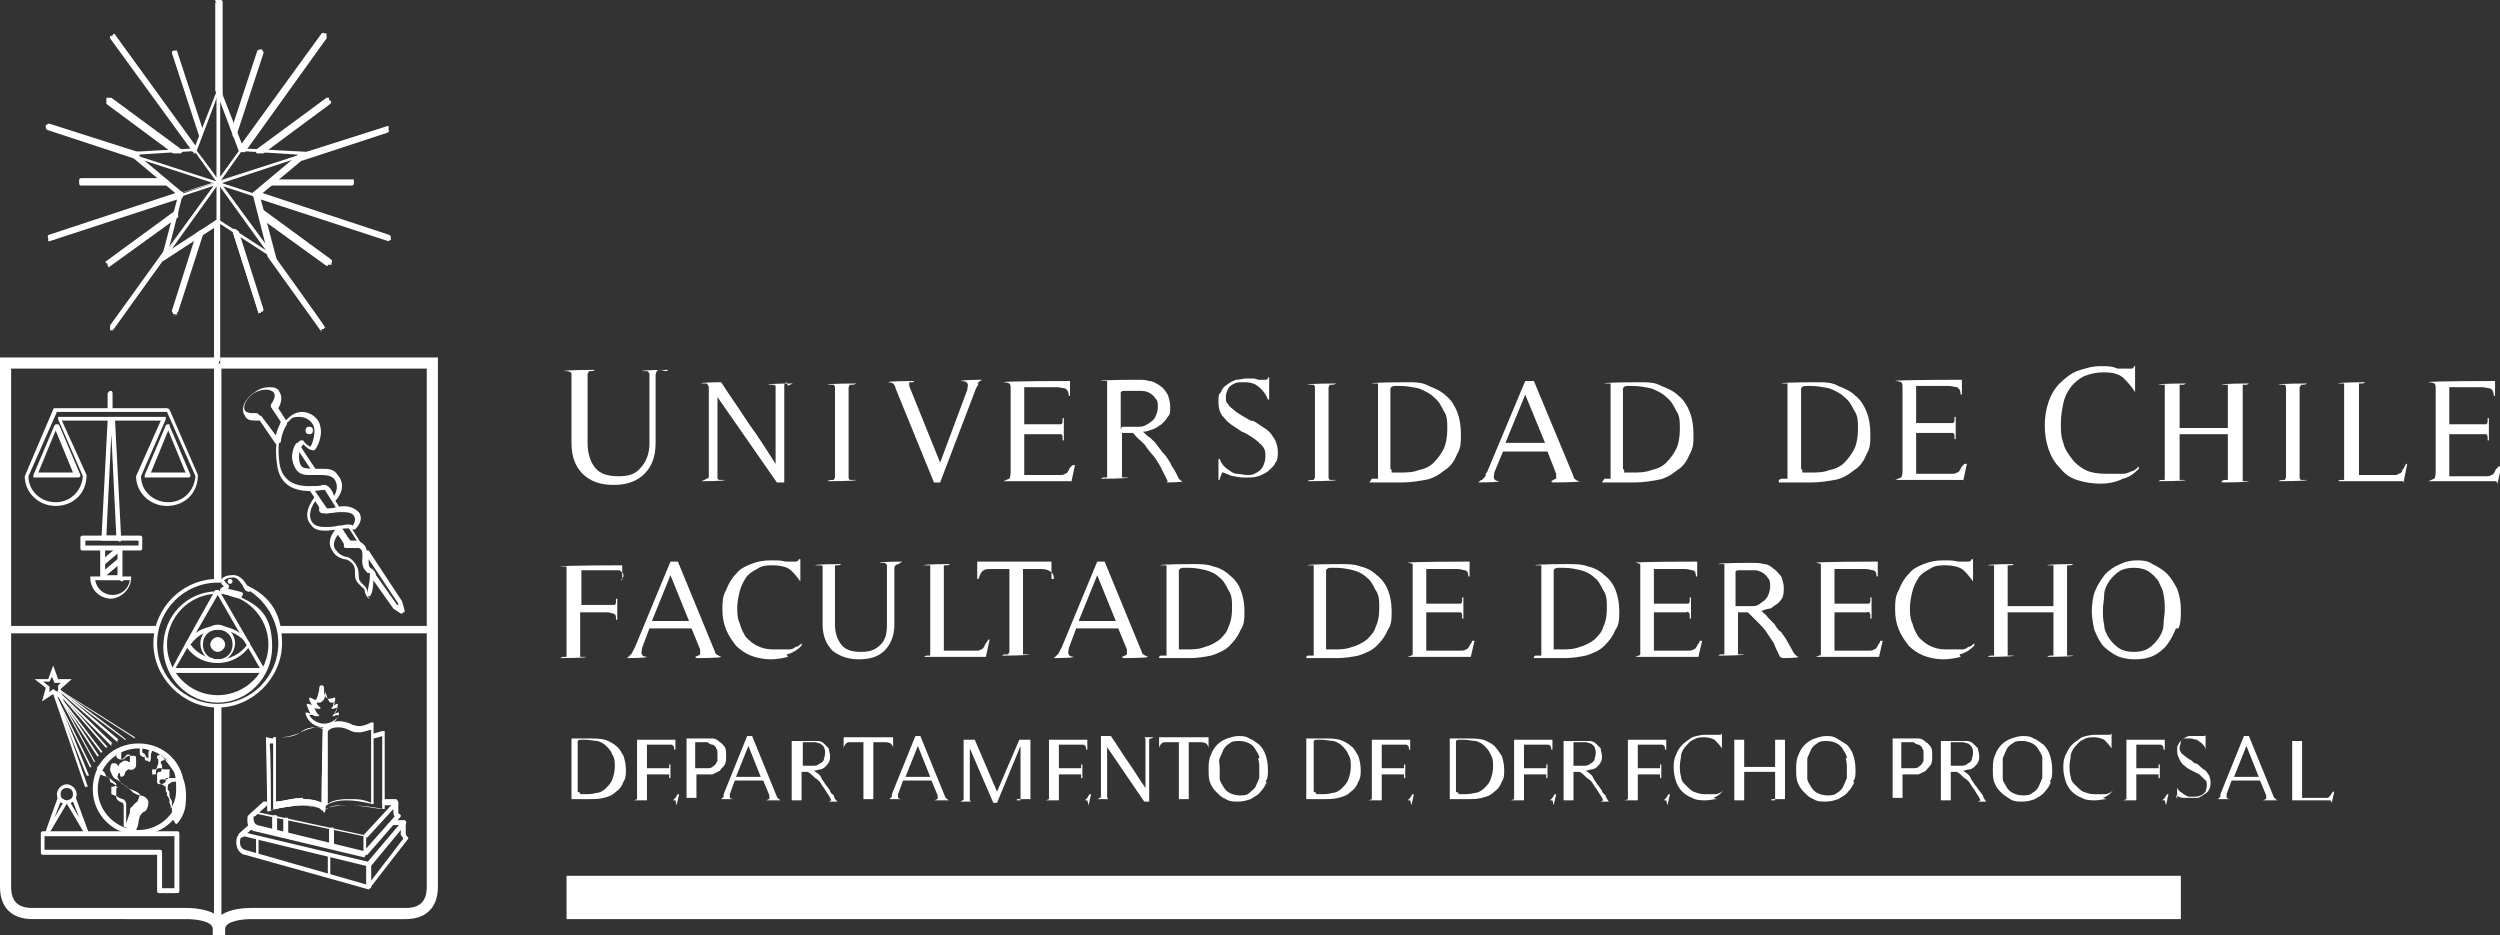 <svg xmlns="http://www.w3.org/2000/svg" xmlns:xlink="http://www.w3.org/1999/xlink" id="Capa_1" data-name="Capa 1" viewBox="0 0 202.1 75.6"><rect x="0" y="0" width="202.1" height="75.6" fill="#333333" stroke="none"/><defs><style>      .cls-1 {        fill: none;      }      .cls-2 {        fill: #fff;      }      .cls-3 {        clip-path: url(#clippath);      }    </style><clipPath id="clippath"><rect class="cls-1" width="202.1" height="75.6"></rect></clipPath></defs><g class="cls-3"><g><path class="cls-2" d="M176.3,70.8H45.8v3.5h130.5v-3.5Z"></path><path class="cls-2" d="M13,21.1l1.4-5.3-4.2-3.5,5.5-.3,2-5.1,2,5.1,5.5.3-4.2,3.5,1.4,5.3-4.6-3-4.6,3ZM17.6,17.7l4,2.6-1.2-4.7,3.7-3.1-4.8-.3-1.7-4.5-1.7,4.5-4.8.3,3.7,3.1-1.2,4.7,4-2.6Z"></path><path class="cls-2" d="M16.4,10.5l-2.1-6.4h-.2c0,0,2.1,6.7,2.1,6.7v-.4Z"></path><path class="cls-2" d="M16.3,11.1c0,0-.1,0-.2-.1l-2.2-6.7c0,0,0-.2.1-.2h.2c0,0,0,0,.1,0s0,0,0,.1l2.1,6.4h0c0,.1-.1.5-.1.5,0,0,0,.1-.2.1h0Z"></path><path class="cls-2" d="M6.6,14.8h6.9l-.3-.2h-6.6v.2Z"></path><path class="cls-2" d="M13.5,15h-6.9c-.1,0-.2,0-.2-.2v-.2c0-.1,0-.2.2-.2h6.6s0,0,.1,0l.3.2c0,0,0,.1,0,.2,0,0,0,.1-.2.1h0Z"></path><path class="cls-2" d="M15.8,12.2v-.2c0,0-6.5-9.1-6.5-9.1h-.2c0,.1,6.6,9.3,6.6,9.3h.1Z"></path><path class="cls-2" d="M15.7,12.3c0,0-.1,0-.1,0L8.9,3.1s0,0,0-.1c0,0,0,0,0-.1h.2c0-.2.2-.2.2-.1l6.6,9.1s0,.1,0,.2v.2c0,0-.1.1-.2.1h-.1Z"></path><path class="cls-2" d="M17.6,7.4v.3c.1,0,.1-7.5.1-7.5h-.3v7.5-.3Z"></path><path class="cls-2" d="M17.8,7.9s0,0-.1,0c0,0-.1,0-.1,0,0,0-.1,0-.1-.2V.2C17.3,0,17.4,0,17.5,0h.3c.1,0,.2,0,.2.2v7.5c0,0,0,.1-.1.2h0,0Z"></path><path class="cls-2" d="M21.2,12.3l5.4-4v-.2c-.1,0-5.8,4.2-5.8,4.2h.4Z"></path><path class="cls-2" d="M21.2,12.4h-.4c0,0-.1,0-.1-.1,0,0,0-.1,0-.2l5.7-4.2s0,0,.1,0c0,0,0,0,.1,0v.2c.2,0,.2.2.1.3l-5.4,4s0,0-.1,0Z"></path><path class="cls-2" d="M24.6,12.5h-.2c0,.1,7-2.1,7-2.1v-.2c0,0-7.3,2.3-7.3,2.3h.4Z"></path><path class="cls-2" d="M24.4,12.8c0,0-.1,0-.1,0h0c0,0-.1,0-.1,0,0,0-.1,0-.2-.1,0,0,0-.2.1-.2l7.2-2.3h.1s0,0,0,.1v.2c.1,0,0,.2,0,.2l-7,2.3h0Z"></path><path class="cls-2" d="M14.5,12.2l-5.7-4.2v.2c-.1,0,5.3,4,5.3,4h.4Z"></path><path class="cls-2" d="M14.1,12.4s0,0-.1,0l-5.4-4c0,0,0-.2,0-.3v-.2c.2,0,.2,0,.3,0s0,0,.1,0l5.7,4.2c0,0,0,.1,0,.2,0,0,0,.1-.1.1h-.4s0,0,0,0Z"></path><path class="cls-2" d="M19,10.9l2.2-6.7h-.2c0,0-2.1,6.3-2.1,6.3v.4Z"></path><path class="cls-2" d="M19,11.1c0,0-.1,0-.2-.1v-.4c-.1,0-.1,0-.1-.1l2.1-6.4c0,0,.1-.1.2-.1h.2c0,0,0,.1.1.2,0,0,0,0,0,.1l-2.2,6.7c0,0,0,.1-.2.1h0Z"></path><path class="cls-2" d="M19.5,12.2h.1l6.6-9.2h-.2c0-.1-6.6,9-6.6,9v.2Z"></path><path class="cls-2" d="M19.6,12.3h-.1c0,0-.1,0-.1-.1v-.2c0,0,0-.1,0-.2l6.6-9.1c0,0,.2-.1.2,0h.2c0,.2,0,.2,0,.3s0,0,0,.1l-6.6,9.2s0,0-.1,0h0Z"></path><path class="cls-2" d="M28.6,14.6h-6.6l-.3.2h6.9v-.2Z"></path><path class="cls-2" d="M21.7,15c0,0-.1,0-.2-.1,0,0,0-.1,0-.2l.3-.2s0,0,.1,0h6.6s0,0,.1,0c0,0,0,0,0,.1v.2c0,.1,0,.2-.2.2h-6.9Z"></path><path class="cls-2" d="M10.7,12.5h.4s-7.2-2.4-7.2-2.4v.2c0,0,6.9,2.3,6.9,2.3h-.2Z"></path><path class="cls-2" d="M10.8,12.8h0l-7-2.3c0,0-.1-.1-.1-.2v-.2c0,0,.1,0,.2-.1,0,0,0,0,.1,0l7.2,2.3c0,0,.1.1.1.2s0,.1-.2.1h-.1c0,.1,0,.2-.1.2h0Z"></path><path class="cls-2" d="M18.8,18.7l2.1,6.6h.2c0,0-2-6.4-2-6.4l-.3-.2Z"></path><path class="cls-2" d="M20.9,25.4h0s0,0,0-.1l-2.1-6.6c0,0,0-.1,0-.2,0,0,.1,0,.2,0l.3.2s0,0,0,0l2,6.3c0,0,0,.2-.1.2h-.2c0,0,0,0,0,0h0Z"></path><path class="cls-2" d="M17.6,17.9h-.1v11.3h.3v-11.2h-.1Z"></path><path class="cls-2" d="M17.8,29.4h-.3c-.1,0-.2,0-.2-.2v-11.2c0,0,0-.1,0-.1h.1c0-.1.1-.1.2,0h.1c0,.1,0,.2,0,.2v11.2c0,.1,0,.2-.2.2h0Z"></path><path class="cls-2" d="M21.1,17.4l5.4,3.9v-.2c.1,0-5.5-4.1-5.5-4.1v.4Z"></path><path class="cls-2" d="M26.5,21.5s0,0-.1,0l-5.4-3.9s0,0,0-.1v-.4c-.1,0-.1-.1,0-.2,0,0,.1,0,.2,0l5.6,4.1c0,0,.1.2,0,.2v.2c-.2,0-.2,0-.3,0h0Z"></path><path class="cls-2" d="M20.7,15.7h0c0,.1,10.7,3.6,10.7,3.6v-.2c0,0-10.6-3.5-10.6-3.5h-.1Z"></path><path class="cls-2" d="M31.4,19.5h0l-10.7-3.5c0,0-.1,0-.1-.1h0c0-.1,0-.2,0-.3h.1c0-.2.1-.2.2-.1l10.6,3.5c0,0,.1.1.1.2v.2c0,0-.1,0-.2.1h0Z"></path><path class="cls-2" d="M22,20.7h-.2c0-.1,4.3,5.8,4.3,5.8h.2c0-.1-4.4-6.2-4.4-6.2v.4Z"></path><path class="cls-2" d="M26,26.7c0,0-.1,0-.1,0l-4.3-6c0,0,0-.2,0-.2,0,0,0,0,0,0,0-.1,0-.2,0-.2,0,0,.2,0,.2,0l4.4,6.1s0,0,0,.1c0,0,0,0,0,.1h-.2c0,.2,0,.2-.1.2h0Z"></path><path class="cls-2" d="M16.2,18.9l-2,6.3h.2c0,0,2.1-6.5,2.1-6.5l-.3.2Z"></path><path class="cls-2" d="M14.3,25.4h-.3c0,0,0-.1-.1-.2,0,0,0,0,0-.1l2-6.3s0,0,0,0l.3-.2c0,0,.1,0,.2,0,0,0,0,.1,0,.2l-2.1,6.6c0,0,0,.1-.2.1Z"></path><path class="cls-2" d="M14.3,17l-5.6,4.1v.2c.1,0,5.5-3.9,5.5-3.9v-.4Z"></path><path class="cls-2" d="M8.8,21.5h0s0,0-.1,0v-.2c-.2,0-.2-.2-.1-.2l5.6-4.1c0,0,.1,0,.2,0,0,0,0,.1,0,.2v.4c-.1,0-.1,0-.2.1l-5.4,3.9s0,0-.1,0h0Z"></path><path class="cls-2" d="M14.6,15.7h-.1c0-.1-10.6,3.4-10.6,3.4v.2c0,0,10.8-3.5,10.8-3.5h0Z"></path><path class="cls-2" d="M3.9,19.5h0s0,0,0-.1v-.2c-.1,0,0-.2,0-.2l10.6-3.5c0,0,.1,0,.2,0h.1c0,.2,0,.2,0,.3h0c0,.1,0,.2-.1.2l-10.7,3.5h0,0Z"></path><path class="cls-2" d="M13.3,20.7v-.4c0,0-4.3,6.1-4.3,6.1h.2c0,.1,4.3-5.8,4.3-5.8h-.2Z"></path><path class="cls-2" d="M9.2,26.7s0,0-.1,0h-.2c0-.2,0-.2,0-.3s0,0,0-.1l4.4-6.1c0,0,.1,0,.2,0,0,0,.1.1,0,.2,0,0,0,0,0,0,0,0,0,.1,0,.2l-4.3,6s0,0-.1,0h0Z"></path><path class="cls-2" d="M17.7,7.4h-.1v10.5h.1V7.4Z"></path><path class="cls-2" d="M17.8,18h-.3V7.4h.3v10.6ZM17.6,17.9h0V7.5h0v10.4Z"></path><path class="cls-2" d="M20.6,15.8l-10-3.2h0c0-.1,10,3.1,10,3.1h0Z"></path><path class="cls-2" d="M20.6,15.9l-10.1-3.3v-.2c0,0,10.2,3.3,10.2,3.3v.2ZM10.7,12.5l9.8,3.2s-9.8-3.2-9.8-3.2h0Z"></path><path class="cls-2" d="M24.6,12.4l-10,3.2h0c0,.1,10-3.1,10-3.1h0Z"></path><path class="cls-2" d="M14.6,15.9v-.2c0,0,10-3.3,10-3.3v.2c0,0-10,3.3-10,3.3ZM14.7,15.7s9.8-3.2,9.8-3.2c0,0-9.8,3.2-9.8,3.2Z"></path><path class="cls-2" d="M21.9,20.7l-6.1-8.5h.1c0,0,6.2,8.4,6.2,8.4h-.1Z"></path><path class="cls-2" d="M21.9,20.8l-6.2-8.6h.2c0-.1,6.2,8.4,6.2,8.4h-.2ZM15.8,12.2l6.1,8.4-6.1-8.4h0Z"></path><path class="cls-2" d="M19.4,12.1l-6.2,8.5h.1c0,0,6.2-8.4,6.2-8.4h-.1Z"></path><path class="cls-2" d="M13.4,20.8h-.2c0-.1,6.2-8.7,6.2-8.7h.2c0,.1-6.2,8.7-6.2,8.7Z"></path><path class="cls-2" d="M18.1,75.6h-.9v-.5c0-.7-1.6-.8-2.1-.8H2.6c-1.6,0-2.6-.9-2.6-2.6V28.9h17.6v.9H.9v41.9c0,1.1.5,1.7,1.7,1.7h12.5c.9,0,2,.2,2.6.7.6-.5,1.6-.7,2.6-.7h12.5c1.1,0,1.7-.5,1.7-1.7V29.8h-16.7v-.9h17.6v42.8c0,1.6-.9,2.6-2.6,2.6h-12.5c-.5,0-2.1.1-2.1.8v.5Z"></path><path class="cls-2" d="M22.4,35.9c0,0-.1,0-.1,0l-1.3-1.9c-.1,0-.3,0-.4,0-.4,0-.7-.1-.8-.4-.4-.5,0-1.4.8-1.9.4-.3.8-.4,1.2-.4s.7.1.8.4c.2.3.2.8-.1,1.3l.7,1.1c0,0,0,.1,0,.2-.2.3-.4.7-.5,1.4,0,0,0,.1-.1.1h0ZM21,33.6c0,0,.1,0,.1,0l1.2,1.6c.1-.5.3-.8.4-1.1l-.8-1.2c0,0,0-.1,0-.2.3-.4.4-.8.2-1-.1-.1-.3-.2-.6-.2s-.7.1-1,.3c-.6.4-.9,1.1-.7,1.4.1.1.3.2.6.2s.3,0,.4,0h0Z"></path><path class="cls-2" d="M25.1,38.3c-.4,0-.9,0-1.2-.5-.5-.8-.2-1.6,0-1.9,0,0,0,0,.1-.1,0,0,.1,0,.1,0l1.4,2.1s0,.1,0,.2c0,0,0,0-.1,0h-.3ZM24.1,36.4c0,.3-.1.8.2,1.2.1.2.4.3.8.3l-1-1.5Z"></path><path class="cls-2" d="M25.2,34.7c0,.1-.1.2-.2.2s-.2-.1-.2-.2.1-.2.2-.2.2.1.2.2Z"></path><path class="cls-2" d="M25,35.1c-.2,0-.3-.1-.3-.3s.1-.3.3-.3.3.1.3.3-.1.3-.3.3ZM25,34.6c0,0-.1,0-.1.1s0,.1.1.1.1,0,.1-.1,0-.1-.1-.1Z"></path><path class="cls-2" d="M12.8,50.6H.5v.6h12.2c0-.2,0-.4.1-.6h0Z"></path><path class="cls-2" d="M22.5,50.6c0,.2.1.4.1.6h12.3v-.6h-12.5Z"></path><path class="cls-2" d="M17.6,47h.3v-17.6h-.6v17.6h.3,0Z"></path><path class="cls-2" d="M17.6,57.1h-.3v17.5h.6v-17.5h-.3,0Z"></path><path class="cls-2" d="M21.3,54.4h-7.4v-.3c-.1,0,3.5-6.4,3.5-6.4h.3l3.7,6.4v.3ZM14.2,54h6.8l-3.4-5.9-3.4,5.9h0Z"></path><path class="cls-2" d="M19.5,48.4h0c-.2,0-.9-.2-1.1-.3-.1,0-.4-.1-.6-.3,0,0,0-.1,0-.2,0,0,.1-.1.3-.2,0,0-.2-.2-.2-.2,0,0,0-.2,0-.3,0-.2.4-.4.8-.4.6-.1,1,.4,1.2.7.1.2.2.3.3.4,0,0,.1.1,0,.2,0,0-.1.1-.2,0-.2,0-.3-.3-.4-.5-.3-.4-.5-.7-.9-.6-.4,0-.5.2-.6.2h0c0,0,.2.3.4.4,0,0,0,.1,0,.2,0,0,0,.1-.1.1s-.2,0-.2,0c0,0,.1,0,.2,0,0,0,1,.2,1.2.3,0,0,.1.1,0,.2,0,0,0,.1-.1.1h0Z"></path><path class="cls-2" d="M19.6,48.1h-.1c-.2,0-1-.1-1.2-.1-.1,0-.4,0-.4-.2h0c0,0-.2,0-.3,0-2.5,0-4.4,2-4.4,4.5s2,4.5,4.4,4.5,4.4-2,4.4-4.5-1-3.3-2.5-4h0ZM17.6,56.2c-2.3,0-4.1-1.9-4.1-4.1s1.8-4.1,4.1-4.1,4.1,1.9,4.1,4.1-1.8,4.1-4.1,4.1Z"></path><path class="cls-2" d="M19.7,47.2c.1.1.2.3.3.4h-.1c1.6.9,2.6,2.6,2.6,4.4,0,2.7-2.2,4.9-4.9,4.9s-4.9-2.2-4.9-4.9,2.2-4.9,4.9-4.9.3,0,.4,0c0,0-.1-.1-.1-.1s0-.1,0-.2h-.3c-2.9,0-5.2,2.4-5.2,5.2s2.4,5.2,5.2,5.2,5.2-2.4,5.2-5.2-1.3-4-3.1-4.8Z"></path><path class="cls-2" d="M18.7,47c0,0,0,.1-.1.1s-.1,0-.1-.1,0-.1.1-.1.1,0,.1.1Z"></path><path class="cls-2" d="M18.6,47.2c-.1,0-.2-.1-.2-.2s.1-.2.2-.2.2.1.2.2-.1.2-.2.2Z"></path><path class="cls-2" d="M17.6,53.5c-.8,0-1.4-.7-1.4-1.5s.7-1.5,1.4-1.5,1.4.7,1.4,1.5-.7,1.5-1.4,1.5ZM17.6,50.9c-.7,0-1.2.5-1.2,1.2s.5,1.2,1.2,1.2,1.2-.5,1.2-1.2-.5-1.2-1.2-1.2Z"></path><path class="cls-2" d="M14.3,72.2h-1.4c-.1,0-.2,0-.2-.2v-2.9H3.5c-.1,0-.2,0-.2-.2v-1.5c0-.1,0-.2.2-.2h10.8c.1,0,.2,0,.2.2v4.6c0,.1,0,.2-.2.2ZM13.1,71.8h1v-2.9h0v-1.3H3.6v1.1h9.3c.1,0,.2,0,.2.2v2.9h0Z"></path><path class="cls-2" d="M11.2,67.5c-2,0-3.7-1.6-3.7-3.7s1.6-3.7,3.7-3.7,3.7,1.6,3.7,3.7-1.6,3.7-3.7,3.7ZM11.2,60.5c-1.8,0-3.3,1.5-3.3,3.3s1.5,3.3,3.3,3.3,3.3-1.5,3.3-3.3-1.5-3.3-3.3-3.3Z"></path><path class="cls-2" d="M10.9,59.7l-6.1-3.9h0c0-.1,6.1,3.8,6.1,3.8h0Z"></path><path class="cls-2" d="M4.8,55.7h-.1c0,.1,5.4,4.1,5.4,4.1h.1c0-.1-5.4-4.1-5.4-4.1Z"></path><path class="cls-2" d="M9.5,60l-4.8-4.2h.1c0-.1,4.8,4,4.8,4h-.1Z"></path><path class="cls-2" d="M9,60.3l-4.4-4.4h.1c0-.1,4.4,4.2,4.4,4.2h-.1Z"></path><path class="cls-2" d="M8.6,60.5l-4-4.6h.1c0-.1,4,4.5,4,4.5h-.1Z"></path><path class="cls-2" d="M8.2,60.9l-3.7-4.9h.1c0-.1,3.7,4.8,3.7,4.8h-.1Z"></path><path class="cls-2" d="M7.9,61.2l-3.4-5.2h.1c0-.1,3.4,5.1,3.4,5.1h-.1Z"></path><path class="cls-2" d="M4.6,55.9h-.1c0,0,3.1,5.7,3.1,5.7h.1c0,0-3.1-5.7-3.1-5.7Z"></path><path class="cls-2" d="M7.3,62.1l-2.9-6h.1c0,0,2.9,5.9,2.9,5.9h-.1Z"></path><path class="cls-2" d="M4.5,56h-.2c0,0,2.7,6.7,2.7,6.7h.2c0,0-2.7-6.7-2.7-6.7Z"></path><path class="cls-2" d="M6.9,63.7l-2.6-7.6h.2c0,0,2.6,7.5,2.6,7.5h-.2Z"></path><path class="cls-2" d="M5.2,56.7l-.9-.6-.9.6.3-1.1-.9-.7h1.1c0,0,.4-1.1.4-1.1l.4,1.1h1.1c0,0-.9.8-.9.8l.3,1.1h0ZM3.6,55.2l.4.3v.5c-.1,0,.3-.3.3-.3l.4.3v-.5c-.1,0,.2-.3.2-.3h-.5s-.2-.5-.2-.5l-.2.4h-.5Z"></path><path class="cls-2" d="M10.2,66.9c0,0-.1,0-.2-.1,0,0,0-.2,0-.6,0-.1,0-.3,0-.3v-.7s0,0,0,0c0,0,0-.3-.1-.3-.5-.2-.5-.4-.5-.4v-.2c0-.3,0-.5,0-.6,0,0,.1,0,.1,0,0,0,0,0,.1,0,0,0-.2,0-.2-.2,0,0-.2-.1-.3-.2-.1,0-.2-.1-.2-.1,0,0,0,0,0-.1-.1-.3-.2-.3-.2-.3-.1,0-.5-.1-.7-.3,0,0,0-.1,0-.2.1-.1.6-.8.8-1,.4-.3.9-.5.9-.5h.1s0,0,0,0c0,0,0,.3,0,.5,0,0,0,.1.1.1,0,0,.1,0,.2-.1.1-.1.2-.2.4-.2s0,0,.1,0c0,0,.1,0,.2,0s.2,0,.2.2v.5c0,.1,0,.2-.1.3-.1.1-.3.2-.4.1,0,0,0,0,0,0,0,0,0,0-.1,0h0c-.1,0-.3.2-.3.3,0,.2-.2.3-.3.3h0c-.1,0-.1-.2-.1-.3,0,0,0,0,0,0,0,0,0,0-.1,0h0c0,0-.1.2-.1.3,0,.1.3.5.4.6.2,0,.8.6.9.7,0,0,.4.2.5.2.3,0,.6.2.7.5,0,.3-.1.7-.3.8-.1,0-.3.2-.4.4,0,0,0,0,0,0,0,0,0,0-.1.4,0,.4-.3.9-.3.9s0,0,0,0c0,0-.2,0-.3,0h0ZM9.5,64.4s.1.1.4.2c.2,0,.3.3.3.4h0c0,.1,0,.2,0,.5v.3s0,.1,0,.3c0,.1,0,.4,0,.5,0,0,0,0,0,0,0-.1.2-.6.3-.9,0-.3,0-.4.2-.5,0,0,0,0,0,0,.1-.2.3-.3.4-.4,0,0,.2-.4.2-.6,0,0-.2-.2-.5-.3,0,0-.5-.2-.6-.3,0,0-.7-.6-.8-.6-.2,0-.5-.6-.5-.8,0-.2.1-.5.2-.5,0,0,0,0,.1,0s.1,0,.1,0h0c.1,0,.3.2.3.3s0,0,0,0c0,0,0,0,0-.1,0-.2.3-.3.4-.4,0,0,0,0,.1,0,.1,0,.2,0,.3.1h0s0,0,.1,0c0,0,0,0,0-.1v-.5c0,0-.1,0-.2,0s-.1.1-.2.2c0,0-.2.2-.3.2-.2,0-.4-.1-.4-.3,0,0,0-.2,0-.3-.2,0-.5.3-.8.4-.2.1-.6.7-.8.9,0,0,.3.1.4.2.2,0,.3.2.4.5,0,0,0,0,0,0,0,0,.1,0,.2.1.2.1.3.2.4.3,0,0,0,0,0,0,0,0,.2.1.2.2,0,.1-.1.2-.3.2,0,0,0,0-.1,0,0,0,0,.3,0,.4v.2h0Z"></path><path class="cls-2" d="M12,61.5c-.2,0-.3,0-.3-.2s0-.1-.1-.1c-.1,0-.2-.1-.3-.2,0-.1,0-.3,0-.4h0s0-.2,0-.2c0,0,0,0,.1,0,0,0,.5,0,.9.2,0,0,0,0,0,0h0c0,.2-.1.3-.1.4h0c0,.4,0,.6-.2.6h0ZM12,61.3h0c0,0,0-.3,0-.3h0c0-.2,0-.3.1-.4-.2,0-.5-.1-.6-.1h0c0,.2,0,.3,0,.3,0,0,0,0,.1.1.1,0,.2.2.2.3h0Z"></path><path class="cls-2" d="M13.9,66.1h0s0,0,0-.1c0-.1,0-.3,0-.4v-.2h0c0-.2,0-.3,0-.3,0,0,0-.1,0-.2s0-.2-.1-.3c0,0-.1-.2-.1-.3,0,0,0-.1,0-.2,0,0,0-.2-.1-.2,0,0,0,0,0,0-.1-.1,0-.5,0-.5,0,0,.2-.1.3-.2.2,0,.3,0,.3,0s0,0,0,0c0,0,0,0,0-.1s0-.1,0-.2c0,0,0,0-.1,0-.1,0-.2,0-.3,0h0s0,0-.1,0c0,0-.1,0-.2,0h-.1s0,0,0,0c0,0,0,.2,0,.2,0,.2-.3.3-.4.3s0,0,0,0c-.3,0-.3-.1-.3-.2,0,0,0-.3,0-.4h0c0-.1,0-.2,0-.3,0,0,.1-.1.1-.1s0,0,0,0h.2s0-.1.1-.2c0,0,0,0,0-.1h0v-.2s0,0,0,0c0,0,0,0,0,0,0-.1-.1-.2-.1-.2,0-.1,0-.2.1-.2,0,0,.1,0,.2-.1,0,0,.1,0,.1,0,0,0,.2.1.4.3.2.2.8,1,1,1.3.2.3.3,1.2.2,2.1-.1.9-.7,1.5-.7,1.5,0,0,0,0,0,0h-.1ZM13.4,63.6s0,0,0,.1c0,0,0,.1,0,.2,0,0,0,.1.1.2,0,0,0,.1,0,.2.1.1.2.3.2.4,0,0,0,0,0,.1,0,0,0,.2.1.3v.3h0c.1-.2.3-.5.4-1,.1-.8,0-1.7-.1-1.9-.1-.3-.8-1.1-.9-1.3-.1,0-.2-.2-.3-.2,0,0-.1.1-.2.1h0c0,.2,0,.2.1.3h0v.3c0,.1-.1.2-.1.3,0,0,0,.1-.1.2,0,0,0,0,0,0s-.1,0-.2,0h-.1c0,0,0,.2,0,.3,0,0,0,.1,0,.1,0,0,0,0,.1,0,0,0,.1,0,.2,0,0,0,0-.2,0-.2,0-.1,0-.2.2-.3h0c0,0,.1,0,.2,0,0,0,.1,0,.2.1,0,0,0,0,.1,0,.1,0,.2,0,.2,0s0,0,.1,0,.1,0,.1,0c0,0,.1,0,0,.1,0,0,0,.1,0,.2,0,0,0,.1,0,.2,0,0,0,.1,0,.1,0,0-.1.2-.3.2s-.1,0-.3,0c0,0-.2,0-.2.1,0,0,0,.2,0,.2h0Z"></path><path class="cls-2" d="M29.8,71.9h0c0,0-.1,0-.1-.2v-1.9s0,0,0-.1l2.8-3.3c0,0,.1,0,.2,0,0,0,.1,0,.1.2v.2c0,.4,0,.4,0,.6,0,.1.1.2.1.2,0,0,0,0,.1.1,0,0,0,.1,0,.1l-3.1,4s0,0-.1,0h0ZM30,69.9v1.3l2.6-3.4c0,0-.1-.2-.2-.3,0-.2,0-.2,0-.4l-2.4,2.9Z"></path><path class="cls-2" d="M26.2,65.5h0c0,0-.1,0-.1-.2v-6.5c.1,0,.1-.1.2-.1.4-.3.8-.4,1.1-.4s.8.1,1.1.3c.1,0,.3.1.5.1.5,0,1-.3,1-.3,0,0,.1,0,.2,0,0,0,0,0,0,.1v6.4c0,0,0,.1,0,.1,0,0-.1,0-.1,0-.8-.2-1.5-.3-2.1-.3-1.3,0-1.7.5-1.7.5,0,0,0,0-.1,0h0ZM26.5,59v6c.2-.2.7-.4,1.6-.4s1.2,0,1.9.3v-5.9c-.2,0-.6.2-.9.2s-.5,0-.7-.1c-.4-.2-.7-.3-1-.3s-.6,0-.9.3h0Z"></path><path class="cls-2" d="M26.1,65.5c0,0-.1,0-.1,0-.2-.3-.7-.4-1.5-.4s-2.3.3-2.3.3c0,0-.1,0-.1,0,0,0,0,0,0-.1v-5.6c0,0,0-.1,0-.1,0,0,0,0,.1,0,0,0,.2,0,.5,0s1,0,1.6-.4c.4-.3.8-.4,1.3-.4s.8.2.8.2c0,0,0,0,0,.1,0,0,0,3.7-.1,6.4,0,0,0,.1-.1.2h0ZM24.5,64.6c.7,0,1.1.1,1.5.3,0-2.4.1-5.4.1-6-.1,0-.3-.1-.5-.1s-.7.1-1.1.3c-.7.4-1.4.5-1.8.5s-.3,0-.4,0v5.2c.5,0,1.4-.3,2.2-.3h0Z"></path><path class="cls-2" d="M26.1,65.5c0,0-.1,0-.1,0-.2-.3-.7-.4-1.5-.4s-2.3.3-2.3.3c0,0-.1,0-.1,0,0,0,0,0,0-.1v-5.6c0,0,0-.1,0-.1,0,0,0,0,.1,0,0,0,.2,0,.5,0s1,0,1.6-.4c.4-.3.8-.4,1.3-.4s.8.2.8.2c0,0,0,0,0,.1,0,0,0,3.7-.1,6.4,0,0,0,.1-.1.2h0ZM24.5,64.6c.7,0,1.1.1,1.5.3,0-2.4.1-5.4.1-6-.1,0-.3-.1-.5-.1s-.7.1-1.1.3c-.7.4-1.4.5-1.8.5s-.3,0-.4,0v5.2c.5,0,1.4-.3,2.2-.3h0Z"></path><path class="cls-2" d="M29.5,69.2h0c0,0-.1,0-.1-.1v-1.5s0,0,0-.1l2.5-2.7s.1,0,.2,0c0,0,.1,0,.1.2v.2q0,.3,0,.5c0,.1.1.1.1.1,0,0,0,0,.1.1,0,0,0,.1,0,.1l-2.7,3.1s0,0-.1,0h0ZM29.6,67.7v.9s2.3-2.6,2.3-2.6c0,0-.1-.1-.1-.3,0-.1,0-.2,0-.3l-2.1,2.3h0Z"></path><path class="cls-2" d="M31.9,65.1h-.9c0,0-.2-.2-.1-.3,0-.1,0-.2.2-.2h.9c.1,0,.2.2.2.3s0,.2-.2.2h0Z"></path><path class="cls-2" d="M29.4,69.3h0l-8.8-2.1c-.2,0-.6-.3-.6-.8s0-.4.2-.6c.2-.2.4-.2.4-.2l8.8,1.9c0,0,.1,0,.1.2v1.5c0,0,0,.1,0,.1,0,0,0,0-.1,0ZM20.6,65.9s0,0-.1,0c0,0,0,.2,0,.3,0,.4.3.5.3.5l8.6,2.1v-1.2l-8.6-1.8Z"></path><path class="cls-2" d="M20.4,66s0,0-.1,0c0,0,0-.2,0-.3l1-.9c0,0,.2,0,.3,0,0,0,0,.2,0,.3l-1,.9s0,0-.1,0h0Z"></path><path class="cls-2" d="M22.2,67.5c-.1,0-.2,0-.2-.2v-1.2c0,0,0-.2.2-.2s.2,0,.2.2v1.2c0,.1,0,.2-.2.2Z"></path><path class="cls-2" d="M23.1,67.7c-.1,0-.2,0-.2-.2v-1.2c0-.1,0-.2.2-.2s.2,0,.2.2v1.2c0,.1,0,.2-.2.2Z"></path><path class="cls-2" d="M26.8,68.6c-.1,0-.2,0-.2-.2v-1.3c0-.1,0-.2.2-.2s.2,0,.2.2v1.3c0,.1,0,.2-.2.2Z"></path><path class="cls-2" d="M29.8,71.9h0l-10-2.8c-.2,0-.7-.3-.7-1s.4-.8.7-.8,0,0,0,0h0l10.1,2.4c0,0,.1,0,.1.2v1.8c0,0,0,.1,0,.1,0,0,0,0-.1,0h0ZM19.7,67.6c-.1,0-.3,0-.3.5s.4.6.4.6l9.8,2.8v-1.5l-9.9-2.4Z"></path><path class="cls-2" d="M19.4,67.7s-.1,0-.1,0c0,0,0-.2,0-.3l.9-.8c0,0,.2,0,.3,0,0,0,0,.2,0,.3l-.9.8s0,0-.1,0h0Z"></path><path class="cls-2" d="M32.6,66.7h-.8c-.1,0-.2-.2-.1-.3,0-.1,0-.2.2-.1h.8c.1,0,.2.2.1.3,0,0,0,.1-.2.1h0Z"></path><path class="cls-2" d="M20.8,69.3c0,0-.1,0-.1-.1v-1.4c0,0,0-.1.1-.1s.1,0,.1.1v1.4c0,0,0,.1-.1.1Z"></path><path class="cls-2" d="M26.6,70.9c0,0-.1,0-.1-.1v-1.6c0,0,0-.1.1-.1s.1,0,.1.1v1.6c0,0,0,.1-.1.1Z"></path><path class="cls-2" d="M26.2,58.8c-.7,0-1.3-.4-1.5-1.1,0,0,0,0,0-.1,0,0,0,0,.1,0,0,0,.1,0,.3.1-.1-.2-.2-.4-.3-.7,0,0,0,0,0-.1,0,0,0,0,.1,0,0,0,.1,0,.3.1,0-.1-.2-.3-.2-.5,0,0,0,0,0-.1,0,0,0,0,.1,0,0,0,.2.1.4.2.2-.2.2-.5.3-.8,0-.2,0-.4.2-.4s.2.2.2.4c0,.2,0,.5.3.7.2,0,.5-.1.5-.1h.1s0,0,0,.1c0,.2-.1.3-.2.5.2,0,.3-.1.3-.1,0,0,0,0,.1,0,0,0,0,0,0,.1,0,.2-.1.4-.3.7.1,0,.3-.1.3-.1,0,0,0,0,.1,0,0,0,0,0,0,.1-.2.7-.8,1.1-1.5,1.1h0ZM25,57.8c.2.4.7.7,1.2.7s1-.3,1.2-.7c-.1,0-.3,0-.4.1,0,0-.1,0-.1,0,0,0,0-.1,0-.1.2-.1.3-.3.4-.6-.1,0-.3.1-.4.1s-.1,0-.1,0c0,0,0-.1,0-.1.1,0,.2-.3.3-.4-.1,0-.3,0-.4,0,0,0,0,0,0,0-.3-.3-.3-.7-.4-.9h0c0,.3,0,.7-.4.9,0,0,0,0,0,0-.1,0-.2,0-.3,0,0,.2.2.3.3.4,0,0,0,0,0,.1,0,0,0,0-.1,0-.2,0-.3,0-.4-.1.1.2.2.5.4.6,0,0,0,0,0,.1,0,0,0,0-.1,0-.2,0-.3,0-.4-.1h0Z"></path><path class="cls-2" d="M8.3,45.6s-.1,0-.1,0c0,0,0-.2,0-.3l1.3-1.1c0,0,.2,0,.3,0,0,0,0,.2,0,.3l-1.3,1.1s0,0-.1,0h0Z"></path><path class="cls-2" d="M8.3,46.6s-.1,0-.1,0c0,0,0-.2,0-.3l1.3-1.1c0,0,.2,0,.3,0,0,0,0,.2,0,.3l-1.3,1.1s0,0-.1,0h0Z"></path><path class="cls-2" d="M9,48.4c-.9,0-1.7-.7-1.7-1.7,0,0,0,0,0-.1,0,0,0,0,.1,0h3.1s0,0,.1,0c0,0,0,0,0,.1,0,.9-.8,1.7-1.7,1.7h0ZM7.7,46.9c.1.7.7,1.2,1.4,1.2s1.3-.5,1.4-1.2h-2.7Z"></path><path class="cls-2" d="M11.3,44.5h-4.6c-.1,0-.2,0-.2-.2v-.8c0-.1,0-.2.2-.2h4.6c.1,0,.2,0,.2.2v.8c0,.1,0,.2-.2.2ZM6.9,44.1h4.3v-.4h-4.3v.4Z"></path><path class="cls-2" d="M9.7,46.9h-1.5s0,0-.1,0c0,0,0,0,0-.1v-2.4c.1,0,.2-.2.3-.2h1.3c0,0,.2,0,.2.2v2.4c.1,0,.1,0,.1,0,0,.1,0,.2-.2.2h0ZM8.4,46.5h1.1v-2.1h-1v2.1Z"></path><path class="cls-2" d="M9.5,43.7h-1.2s0,0-.1,0c0,0,0,0,0-.1l.5-9.6h-3.7l2,4.4h0c0,1.5-1.1,2.5-2.5,2.5s-2.5-1.1-2.5-2.4h0c0,0,2.3-5.4,2.3-5.4,0,0,0-.1.1-.1h4.3v-1.2c0,0,.1-.2.2-.2s.2,0,.2.2v1.2h4.4c0,0,.1,0,.2.1l2.3,5.3h0c0,1.5-1.1,2.5-2.5,2.5s-2.5-1.1-2.5-2.4h0c0,0,2-4.5,2-4.5h-3.7l.5,9.6h0c0,.1,0,.2-.2.2h.1ZM8.6,43.3h.8l-.4-8.2-.4,8.2ZM11.4,38.5c0,1.2,1,2.1,2.2,2.1s2.1-.9,2.2-2.1l-2.3-5.2H4.6l-2.3,5.2c0,1.2,1,2.1,2.2,2.1s2.1-.9,2.2-2.1l-2-4.6c0,0,0-.1,0-.2,0,0,0,0,.1,0h4.1s0,0,.1,0c0,0,0,0,.1,0h4.2c0,0,.1,0,.1,0,0,0,0,.1,0,.2l-2,4.6Z"></path><path class="cls-2" d="M6.2,38.6h-3.4c0,0-.1,0-.1,0,0,0,0-.1,0-.2l1.7-4c0,0,0-.1.2-.1s.1,0,.2.1l1.7,4s0,0,0,0c0,.1,0,.2-.2.2h0ZM3,38.2h2.9l-1.4-3.4-1.4,3.4h0Z"></path><path class="cls-2" d="M15.2,38.6h-3.4c0,0-.1,0-.1,0,0,0,0-.1,0-.2l1.7-4c0,0,0-.1.2-.1s.1,0,.1.1l1.7,4s0,0,0,0c0,.1,0,.2-.2.2h0ZM12.1,38.2h2.9l-1.4-3.4-1.4,3.4h0Z"></path><path class="cls-2" d="M27,40.6h0c0,0-.1,0-.1-.1-.2-.4-.4-.9-.6-.9h-.1c-.2,0-.6.1-1.1.1-1.6,0-2.5-.7-2.7-2.1-.4-2.7.7-3.6.9-3.8.3-.3.7-.5,1.1-.5.7,0,1.4.5,1.5,1.2.2.8-.3,1.8-.5,1.9,0,0-.1,0-.1,0-.3,0-.6-.3-.8-.5,0,.1-.2.3-.3.5,0,.3-.1.8.1,1.2.1.3.4.3.9.3s.3,0,.4,0h.5c.4,0,.9,0,1.2.5.7.8.2,1.7-.2,2.1,0,0,0,0-.1,0h0ZM26.2,39.2c.4,0,.7.5.8.9.2-.3.4-.9,0-1.4-.2-.2-.5-.3-1-.3s-.3,0-.4,0h-.5c-.4,0-.9,0-1.2-.5-.4-.7-.3-1.3-.1-1.6.1-.3.3-.6.5-.7,0,0,.1,0,.2,0,.2.3.5.5.6.5.1-.1.4-.9.3-1.5-.1-.5-.6-.9-1.2-.9s-.6.1-.9.4h0s-.3.2-.5.7c-.2.5-.4,1.3-.2,2.7.2,1.2,1,1.8,2.4,1.8s.9,0,1.1-.1h.2Z"></path><path class="cls-2" d="M26.3,42.9c-.5,0-.9-.1-1.1-.4-.8-.8-.1-1.9.3-2.4,0,0,0,0,.1,0s.1,0,.1,0c0,0,.2.3.5.8,0,0,0,.1,0,.2,0,0,0,0,0,0,0,0,0,0,.2,0s.5,0,.8-.1c.8-.2,1.4,0,1.8.4.3.4.2.9-.3,1.4,0,0-.1,0-.2,0,0,0-.1,0-.1-.1,0,0,0,0-.2,0s-.5,0-.7.1c-.4,0-.8.1-1.2.1h0ZM25.5,40.5c-.3.4-.7,1.2-.2,1.8.2.2.5.3.9.3s.8,0,1.1-.1c.3,0,.6-.1.8-.1s.3,0,.4.1c.3-.4.2-.7.1-.8-.1-.2-.4-.3-.8-.3s-.4,0-.6,0c-.2,0-.6.1-.9.1s-.4,0-.5-.2c0,0,0-.2,0-.3-.1-.2-.3-.4-.3-.5h0Z"></path><path class="cls-2" d="M26.4,41.5h0c0,0-.1,0-.1,0l-1.3-1.9s0-.1,0-.2c0,0,0,0,.1-.1.4,0,.8,0,1-.1h.1c0,0,.1,0,.1,0l1.2,1.9s0,.1,0,.2c0,0,0,0-.1.1,0,0-.1,0-.1,0-.2,0-.6.1-.9.1h0ZM25.4,39.6l1.1,1.6c.2,0,.4,0,.7-.1l-1-1.6c-.1,0-.4,0-.7.1h0Z"></path><path class="cls-2" d="M29.9,48.4h0c-.2,0-.3-.3-.4-.5,0-.1,0-.3-.2-.4,0,0-.1-.1-.2-.2-.2-.2-.4-.4-.4-.8h0c0-.6,0-.8-.4-1.1-.1-.1-.3-.2-.5-.2-.3-.1-.7-.2-1-.8-.5-.9.5-1.8.5-1.8,0,0,0,0,.1,0s0,0,.1,0c.5.7.7,1,.7,1.1h0c.1,0,.3,0,.4,0s.4,0,.5.1c.6.3.6.8.5,1.2-.1.5,0,.7.3.9.1.1.3.3.3.5,0,.4,0,1.5-.3,1.8,0,0-.1,0-.2,0h0ZM27.4,43.1c-.2.3-.6.8-.3,1.3.3.4.5.5.8.6.2,0,.4.1.6.3.4.4.5.8.5,1.2h0c0,.4.1.5.3.7,0,0,.1.1.2.2.1.1.2.3.2.5,0,0,0,0,0,.1,0-.3.2-.9.2-1.4s0-.2-.2-.3c-.2-.2-.5-.5-.4-1.2,0-.5,0-.7-.3-.8,0,0-.2,0-.4,0s-.3,0-.4,0h-.2c0,0-.2,0-.2-.1,0,0,0-.1,0-.2,0-.1-.3-.5-.5-.8Z"></path><path class="cls-2" d="M29.3,44.3s0,0,0,0c0,0,0,0,0,0,0,0-.2,0-.4,0s-.3,0-.4,0h-.1c0,0-.1,0-.2,0l-.4-.5c-.1-.2-.2-.3-.3-.4l-.3-.5s0-.1,0-.2c0,0,0,0,.1-.1h0c.4,0,.7-.1.9-.1,0,0,0,0,.1,0l1,1.6s0,0,0,.1c0,.1,0,.2-.2.2h0ZM27.6,42.7l.2.2c0,.1.2.3.3.5l.3.4c.1,0,.3,0,.4,0s0,0,.1,0l-.7-1.1c-.1,0-.4,0-.6,0Z"></path><path class="cls-2" d="M32.5,49.6s0,0-.1,0l-.6-.4s0,0,0,0l-1.7-2.4s0,0,0-.1h0c0-.2,0-.3-.2-.4-.2-.2-.5-.5-.4-1.2,0-.1,0-.3,0-.4,0,0,0-.1.1-.2,0,0,.2,0,.2,0l2.7,4.1s0,0,0,0l.2.7c0,0,0,.1,0,.2,0,0,0,0-.1,0h0ZM32,48.9h.2c0,.1,0-.1,0-.1l-2.4-3.6c0,.5,0,.7.3.8.1.1.3.3.3.5h0c0,0,1.7,2.4,1.7,2.4Z"></path><path class="cls-2" d="M31.1,59.1s-.1,0-.1,0c-.3,0-.6.2-.9.2v.4c.2,0,.5-.1.8-.2,0,1.2,0,5,0,5.9-.4,0-1.6-.3-2.7-.3s-1.4,0-1.8.3c0,0,0,0-.1,0h0c0,0-.1,0-.1,0-.3-.1-1-.3-1.9-.3s-1.6.1-2.4.4c0-1.5,0-4.5-.1-5.4.1,0,.3,0,.4,0v-.4c-.4,0-.6-.1-.6-.1,0,0-.1,0-.1,0,0,0,0,0,0,.1s.1,4.3.1,5.8,0,.1,0,.1c0,0,0,0,.1,0h0c.8-.3,1.7-.5,2.5-.5s2,.3,2,.3c0,0,.1,0,.1,0,.4-.2,1-.3,1.9-.3,1.4,0,2.8.3,2.8.3,0,0,.1,0,.1,0,0,0,0,0,0-.1,0,0,0-5.4,0-6.3s0-.1,0-.1h0Z"></path><path class="cls-2" d="M17.6,53.6c-1.1,0-2-.5-2.6-1.4h0c0,0,0-.2,0-.2.6-.9,1.6-1.4,2.6-1.4s2,.5,2.6,1.4h0c0,.1,0,.2,0,.2-.6.9-1.6,1.4-2.6,1.4ZM15.4,52.1c.5.7,1.4,1.2,2.3,1.2s1.7-.4,2.3-1.2c-.5-.7-1.4-1.2-2.3-1.2s-1.7.4-2.3,1.2Z"></path><path class="cls-2" d="M18.2,52.1c0,.3-.3.6-.6.6s-.6-.3-.6-.6.3-.6.6-.6.6.3.6.6Z"></path><path class="cls-2" d="M3.9,67.5h-.3c0-.1,1.1-3.1,1.1-3.1l.8.4-1.6,2.7ZM4.9,64.8l-.5,1.3.7-1.2h-.2Z"></path><path class="cls-2" d="M6.9,67.5l-1.6-2.7.8-.4,1.1,3h-.3ZM5.7,64.9l.7,1.2-.5-1.3h-.2Z"></path><path class="cls-2" d="M5.4,65c-.5,0-.8-.4-.8-.8s.4-.8.8-.8.8.4.8.8-.4.8-.8.8ZM5.4,63.7c-.3,0-.5.2-.5.5s.2.5.5.5.5-.2.5-.5-.2-.5-.5-.5Z"></path><path class="cls-2" d="M53.4,29.9c-.1,0-.2,0-.3.1,0,0-.1.2-.1.3,0,.1,0,.2,0,.4v5.1c0,1.1-.3,1.9-.9,2.5-.6.6-1.4.9-2.5.9s-1.9-.3-2.5-.9c-.6-.6-.9-1.4-.9-2.5v-5.1c0-.2,0-.4,0-.5,0-.1-.2-.2-.4-.2h-.2c0-.1,2.5-.1,2.5-.1h0c-.1.1-.3.1-.3.1s-.1,0-.2,0c0,0,0,.1-.1.2,0,0,0,.2,0,.4v5.2c0,.8.2,1.5.6,2,.4.5,1,.7,1.9.7s1.4-.2,1.8-.7c.4-.4.7-1.1.7-1.9v-5.4c0-.1,0-.3,0-.3,0,0-.1-.2-.2-.2-.1,0-.3,0-.4,0h0c0-.1,2.1-.1,2.1-.1h0c0,.1-.2.1-.2.1h0Z"></path><path class="cls-2" d="M63.6,30.9c0,0-.1,0-.2.2,0,0,0,.2,0,.3v7.6h-.6l-4.8-6.9v6.3c0,.1,0,.2,0,.3,0,0,.1.1.2.1,0,0,.2,0,.4,0h0c0,.1-1.9.1-1.9.1h0c.2-.1.3-.1.4-.2,0,0,.1,0,.2-.1,0,0,0-.1,0-.3v-6.9c0-.1,0-.2-.1-.3,0,0,0-.1-.1-.1,0,0,0,0-.1,0h-.3c0-.1,1.6-.1,1.6-.1.7,1.1,1.5,2.2,2.2,3.3.8,1.1,1.5,2.2,2.2,3.3v-6c0-.1,0-.2,0-.3,0,0-.1-.1-.2-.1,0,0-.2,0-.4,0h0c0-.1,2-.1,2-.1h0c-.2.1-.3.1-.4.2h0Z"></path><path class="cls-2" d="M66.9,38.9h0c.1-.1.3-.1.3-.1s.1,0,.2,0c0,0,0,0,.1-.2,0,0,0-.2,0-.3v-6.7c0-.1,0-.3,0-.3,0,0,0-.1-.1-.2,0,0-.1,0-.2,0h-.3c0-.1,2.3-.1,2.3-.1h0c-.1.1-.3.1-.3.1s-.1,0-.2,0c0,0,0,0-.1.2,0,0,0,.2,0,.3v6.7c0,.1,0,.3,0,.3,0,0,0,.1.1.2,0,0,.1,0,.2,0h.3c0,.1-2.3.1-2.3.1Z"></path><path class="cls-2" d="M79.1,31c0,.1-.1.2-.2.4l-2.9,7.6h-.5l-3.1-7.6c0-.1-.1-.3-.2-.4,0,0-.2-.1-.4-.1h0c0-.1,2.1-.1,2.1-.1h0c0,.1-.1.1-.2.1s-.1,0-.2,0c0,0,0,0,0,.1s0,.1,0,.2l2.5,6.2,2.2-5.9c0-.2.1-.4,0-.5,0-.1-.2-.2-.5-.2h0c0-.1,1.7-.1,1.7-.1h0c-.2.1-.3.2-.4.3h0Z"></path><path class="cls-2" d="M86.6,38.9h-5.5c.3-.1.4-.2.5-.2,0,0,.1-.2.1-.5v-6.7c0-.3,0-.4-.1-.5,0,0-.2-.1-.5-.1h0c0-.1,5.4-.1,5.4-.1v1.2h-.1c0-.3-.1-.5-.3-.6-.1,0-.4-.1-.7-.1h-2.4c-.1,0-.2,0-.2,0,0,0,0,.1,0,.2v2.8h2.8c.1,0,.2,0,.2,0,0,0,.1-.1.1-.2,0,0,0-.2,0-.3h.1v1.8h-.1c0-.1,0-.3,0-.3,0,0,0-.1-.1-.2,0,0-.1,0-.2,0h-2.8v3.1c0,0,0,.1,0,.2,0,0,.1,0,.1,0h2.3c.2,0,.4,0,.5,0,.1,0,.3,0,.4-.1.1,0,.2-.1.3-.3,0-.1.2-.3.3-.4h.2l-.3,1.4Z"></path><path class="cls-2" d="M94.4,38.9c-.2-.4-.4-.8-.6-1.2-.2-.3-.4-.7-.6-.9s-.5-.6-.7-.9c-.3-.3-.6-.5-.9-.9h-.9v3.1c0,.1,0,.3,0,.3,0,0,0,.1,0,.2,0,0,.1,0,.2,0h.3c0,.1-2.2.1-2.2.1h0c.1-.1.2-.1.3-.1s.1,0,.2,0c0,0,0-.1,0-.2v-7.4c0,0,0-.1,0-.2,0,0-.1,0-.2,0h-.3c0-.1,2.9-.1,2.9-.1.4,0,.7,0,1,.1.3,0,.6.2.9.4.3.2.4.4.6.7.1.3.2.6.2,1s0,.6-.2.8c-.1.2-.3.4-.5.6-.2.1-.4.3-.7.4-.3.1-.5.2-.8.2.2.2.4.4.6.5.1.1.3.3.4.4.1.1.2.3.3.4.1.1.2.3.4.5.2.2.3.4.5.7.1.3.3.5.4.7.1.2.2.4.3.6.1.1.2.2.3.2h0c0,.1-1.3.1-1.3.1h0ZM90.7,34.5h.6c.3,0,.6,0,.8,0,.3,0,.5-.1.8-.3s.4-.3.5-.5c.1-.2.2-.5.2-.8s0-.5-.2-.7c-.1-.2-.3-.3-.4-.4-.2-.1-.4-.2-.7-.2-.2,0-.5,0-.7,0h-.5c0,0-.2,0-.3,0,0,0-.1,0-.2.1v3h0Z"></path><path class="cls-2" d="M98.6,38.7s0,0,0,.1h-.1v-1.7c0,0,0,0,0,0h.1c.1.3.3.6.6.8.3.2.5.4.8.4s.5.1.8.1c.3,0,.5,0,.8-.2s.4-.3.5-.5c.1-.2.2-.5.2-.8s0-.6-.3-.9c-.2-.2-.4-.4-.7-.6-.3-.2-.6-.4-.9-.5-.3-.2-.6-.4-.9-.6-.3-.2-.5-.5-.7-.7-.2-.3-.3-.6-.3-1.1s0-.6.2-.8c.1-.3.3-.5.5-.6.2-.2.5-.3.7-.4.3,0,.6-.1.8-.1s.3,0,.5,0c.2,0,.3,0,.5.1,0,0,0,0,.1,0,0,0,.1,0,.2,0,0,0,.2,0,.2,0s.1,0,.1,0c.1,0,.2,0,.2-.2h.1c0,.3,0,.6,0,.9,0,.3,0,.6,0,.9h-.1c-.1-.3-.3-.6-.5-.8-.2-.2-.4-.4-.7-.5-.3-.1-.5-.1-.8-.1s-.5,0-.7.1c-.2.1-.4.2-.5.4-.1.2-.2.4-.2.7s0,.4.2.6c.1.2.3.3.4.4.2.2.4.3.7.5.2.1.5.3.7.4h0c.3,0,.5.2.8.4.3.2.5.3.7.5.2.2.3.4.5.7.1.3.2.5.2.9s0,.7-.2.9c-.1.3-.4.5-.6.7-.3.2-.5.3-.8.4-.3.1-.6.1-.9.1s-.7,0-1-.1c-.3,0-.6-.2-.9-.3,0,0-.1,0-.1,0h0Z"></path><path class="cls-2" d="M105.7,38.9h0c.1-.1.3-.1.3-.1s.1,0,.2,0c0,0,0,0,.1-.2,0,0,0-.2,0-.3v-6.7c0-.1,0-.3,0-.3,0,0,0-.1-.1-.2,0,0-.1,0-.2,0h-.3c0-.1,2.3-.1,2.3-.1h0c-.1.1-.3.1-.3.1s-.1,0-.2,0c0,0,0,0-.1.2,0,0,0,.2,0,.3v6.7c0,.1,0,.3,0,.3,0,0,0,.1.1.2,0,0,.1,0,.2,0h.3c0,.1-2.3.1-2.3.1Z"></path><path class="cls-2" d="M110.9,38.7h.3c0,0,.1,0,.2,0,0,0,0-.1,0-.2,0,0,0-.2,0-.3v-6.7c0-.1,0-.3,0-.3,0,0,0-.1,0-.2,0,0-.1,0-.2,0h-.3c0-.1,2.8-.1,2.8-.1.7,0,1.3,0,1.8.3.5.2,1,.4,1.4.8.4.3.7.8.9,1.3.2.5.3,1.1.3,1.8s0,1.1-.3,1.6c-.2.5-.5,1-1,1.3-.5.4-1,.7-1.6.8-.6.1-1.2.2-1.8.2h-2.7ZM112.5,38c0,0,0,.1,0,.2,0,0,.1,0,.2,0,0,0,.2,0,.2,0h.2c.6,0,1.1,0,1.6-.2.5-.1.9-.3,1.2-.6.3-.3.6-.7.8-1.1.2-.4.3-1,.3-1.6s0-1.1-.3-1.5c-.2-.4-.4-.8-.8-1.1-.3-.3-.7-.5-1.2-.7-.5-.1-1-.2-1.5-.2s-.3,0-.4,0c-.1,0-.3,0-.4.2v6.5h0Z"></path><path class="cls-2" d="M125.4,38.9h0c.2-.1.3-.2.4-.2,0,0,0-.2,0-.4l-.7-1.8h-3.6l-.7,1.7c0,.2-.1.4,0,.5,0,.1.2.2.4.2h0c0,.1-1.7.1-1.7.1h0c.1-.1.2-.2.3-.2,0,0,.1-.1.2-.2,0,0,.1-.1.1-.2,0,0,0-.2.1-.2l3.1-7.4h.7l3.2,7.7c0,.2.3.4.5.4h0c0,.1-2.2.1-2.2.1h0ZM123.3,31.9l-1.6,3.9h3.2l-1.6-3.9h0Z"></path><path class="cls-2" d="M129.7,38.7h.3c0,0,.1,0,.2,0,0,0,0-.1,0-.2,0,0,0-.2,0-.3v-6.7c0-.1,0-.3,0-.3,0,0,0-.1,0-.2,0,0-.1,0-.2,0h-.3c0-.1,2.8-.1,2.8-.1.7,0,1.3,0,1.8.3.5.2,1,.4,1.4.8.4.3.7.8.9,1.3.2.5.3,1.1.3,1.8s0,1.1-.3,1.6c-.2.5-.5,1-1,1.3-.5.4-1,.7-1.6.8-.6.1-1.2.2-1.8.2h-2.7ZM131.3,38c0,0,0,.1,0,.2,0,0,.1,0,.2,0,0,0,.2,0,.2,0h.2c.6,0,1.1,0,1.6-.2.5-.1.9-.3,1.2-.6.3-.3.6-.7.8-1.1.2-.4.3-1,.3-1.6s0-1.1-.3-1.5c-.2-.4-.4-.8-.8-1.1-.3-.3-.7-.5-1.2-.7-.5-.1-1-.2-1.5-.2s-.3,0-.4,0c-.1,0-.3,0-.4.2v6.5h0Z"></path><path class="cls-2" d="M144,38.7h.3c0,0,.1,0,.2,0,0,0,0-.1,0-.2,0,0,0-.2,0-.3v-6.7c0-.1,0-.3,0-.3,0,0,0-.1,0-.2,0,0-.1,0-.2,0h-.3c0-.1,2.8-.1,2.8-.1.7,0,1.3,0,1.8.3.5.2,1,.4,1.4.8.4.3.7.8.9,1.3.2.5.3,1.1.3,1.8s0,1.1-.3,1.6c-.2.5-.5,1-1,1.3-.5.4-1,.7-1.6.8-.6.1-1.2.2-1.8.2h-2.7c0-.1,0-.2,0-.2ZM145.7,38c0,0,0,.1,0,.2,0,0,.1,0,.2,0,0,0,.2,0,.2,0h.2c.6,0,1.1,0,1.6-.2.5-.1.9-.3,1.2-.6s.6-.7.8-1.1c.2-.4.3-1,.3-1.6s0-1.1-.3-1.5c-.2-.4-.4-.8-.8-1.1-.3-.3-.7-.5-1.2-.7-.5-.1-1-.2-1.5-.2s-.3,0-.4,0c-.1,0-.3,0-.4.2v6.5Z"></path><path class="cls-2" d="M158.7,38.8h-5.5c.3-.1.4-.2.5-.2,0,0,.1-.2.1-.5v-6.7c0-.3,0-.4-.1-.5,0,0-.2-.1-.5-.1h0c0-.1,5.4-.1,5.4-.1v1.2h-.1c0-.3-.1-.5-.3-.6-.1,0-.4-.1-.7-.1h-2.4c-.1,0-.2,0-.2,0,0,0,0,.1,0,.2v2.8h2.8c.1,0,.2,0,.2,0,0,0,.1-.1.1-.2,0,0,0-.2,0-.3h.1v1.8h-.1c0-.1,0-.3,0-.3,0,0,0-.1-.1-.2,0,0-.1,0-.2,0h-2.8v3.1c0,0,0,.1,0,.2,0,0,.1,0,.1,0h2.3c.2,0,.4,0,.5,0,.1,0,.3,0,.4-.1.1,0,.2-.1.3-.3,0-.1.2-.3.3-.4h.2l-.3,1.4h0Z"></path><path class="cls-2" d="M171.4,38.8c-.5.2-1,.3-1.6.3s-1.3-.1-1.9-.3c-.6-.2-1-.5-1.4-1-.4-.4-.7-.9-.9-1.5-.2-.6-.3-1.2-.3-1.9s.1-1.3.3-1.9c.2-.6.5-1.1.9-1.5.4-.4.9-.8,1.4-1,.6-.2,1.2-.4,1.9-.4s.9,0,1.4.2c0,0,.1,0,.2,0,0,0,.2,0,.3,0,0,0,.2,0,.3,0,0,0,.1,0,.2,0,.2,0,.3,0,.3-.2h.1v1.1c0,.2,0,.4,0,.5,0,.2,0,.3,0,.5-.3-.5-.7-.9-1-1.2-.4-.3-.9-.4-1.5-.4s-1.1.1-1.6.3c-.4.2-.8.5-1.1.9-.3.4-.5.8-.6,1.3-.1.5-.2,1-.2,1.6s0,1.1.2,1.6c.1.5.4.9.7,1.3.3.4.7.7,1.1.9.4.2,1,.3,1.6.3h.7c.3,0,.5,0,.7,0,.3,0,.5-.1.7-.2.2,0,.4-.2.6-.4v.2c-.4.4-.8.7-1.3.8h0Z"></path><path class="cls-2" d="M179.6,38.9h0c.1-.1.2-.1.3-.1s.1,0,.2,0c0,0,0-.1,0-.2,0,0,0-.2,0-.3v-3.2h-3.9v3.5c0,0,0,.1,0,.2,0,0,.1,0,.2,0h.3c0,.1-2.2.1-2.2.1h0c.1-.1.2-.1.3-.1s.1,0,.2,0c0,0,0-.1,0-.2,0,0,0-.2,0-.3v-6.7c0-.1,0-.3,0-.3,0,0,0-.1,0-.2,0,0-.1,0-.2,0h-.3c0-.1,2.2-.1,2.2-.1h0c-.1.1-.2.1-.3.1s-.1,0-.2,0c0,0,0,.1,0,.2v3.3h3.9v-3c0-.1,0-.3,0-.3,0,0,0-.1,0-.2,0,0-.1,0-.2,0h-.3c0-.1,2.2-.1,2.2-.1h0c-.1.1-.2.1-.3.1s-.1,0-.2,0c0,0,0,.1,0,.2v7.4c0,0,0,.1,0,.2,0,0,.1,0,.2,0h.3c0,.1-2.2.1-2.2.1h0Z"></path><path class="cls-2" d="M184.2,38.9h0c.1-.1.3-.1.3-.1s.1,0,.2,0c0,0,0,0,.1-.2,0,0,0-.2,0-.3v-6.7c0-.1,0-.3,0-.3,0,0,0-.1-.1-.2,0,0-.1,0-.2,0h-.3c0-.1,2.3-.1,2.3-.1h0c-.1.1-.3.1-.3.1s-.1,0-.2,0c0,0,0,.1-.1.2,0,0,0,.2,0,.3v6.7c0,.1,0,.3,0,.3,0,0,0,.1.1.2,0,0,.1,0,.2,0h.3c0,.1-2.3.1-2.3.1Z"></path><path class="cls-2" d="M194.4,38.9h-5.4c.1-.1.2-.1.3-.1s.1,0,.2,0c0,0,0-.1,0-.2v-7.4c0,0,0-.1,0-.2,0,0-.1,0-.2,0h-.3c0-.1,2.2-.1,2.2-.1h0c-.1.1-.2.1-.3.1s-.1,0-.2,0c0,0,0,.1,0,.2s0,.2,0,.3v6.7c0,0,0,.1,0,.2,0,0,.1,0,.1,0h2.1c.2,0,.4,0,.6,0,.2,0,.3,0,.4-.1.1,0,.3-.1.3-.3.1-.1.2-.3.3-.5h.1s-.3,1.5-.3,1.5h0Z"></path><path class="cls-2" d="M201.8,38.9h-5.5c.3-.1.4-.2.5-.2,0,0,.1-.2.1-.5v-6.7c0-.3,0-.4-.1-.5,0,0-.2-.1-.5-.1h0c0-.1,5.4-.1,5.4-.1v1.2h-.1c0-.3-.1-.5-.3-.6-.1,0-.4-.1-.7-.1h-2.4c-.1,0-.2,0-.2,0,0,0,0,.1,0,.2v2.8h2.8c.1,0,.2,0,.2,0,0,0,.1-.1.1-.2,0,0,0-.2,0-.3h.1v1.8h-.1c0-.1,0-.3,0-.3,0,0,0-.1-.1-.2,0,0-.1,0-.2,0h-2.8v3.2c0,0,0,.1,0,.2,0,0,.1,0,.1,0h2.4c.2,0,.4,0,.5,0,.1,0,.3,0,.4-.1.1,0,.2-.1.3-.3,0-.1.2-.3.3-.4h.2l-.3,1.4h0Z"></path><path class="cls-2" d="M50.4,46.6c0-.1,0-.3-.1-.3,0,0-.1-.1-.2-.2,0,0-.1,0-.3,0h-2.6c-.1,0-.2,0-.2,0,0,0,0,.1,0,.2v2.6h2.5c0,0,.2,0,.2,0,0,0,.1-.1.1-.2,0,0,0-.2,0-.3h.1v1.7h-.1c0-.3,0-.4-.2-.5-.1,0-.3-.1-.5-.1h-2.2v3.1c0,.1,0,.2,0,.3,0,0,0,.1,0,.2,0,0,0,0,.2,0h.3c0,.1-2.1.1-2.1.1h0c.1-.1.2-.1.3-.1s.1,0,.2,0c0,0,0,0,0-.2v-6.9c0,0,0-.1,0-.2,0,0,0,0-.2,0h-.3c0-.1,5-.1,5-.1v1.2h-.1,0Z"></path><path class="cls-2" d="M56.2,53.1h0c.2-.1.3-.1.4-.2,0,0,0-.2,0-.4l-.7-1.7h-3.4l-.6,1.6c0,.2-.1.4,0,.5,0,.1.2.2.4.2h0c0,.1-1.6.1-1.6.1h0c0-.1.2-.1.2-.2,0,0,.1-.1.2-.2,0,0,0-.1.1-.2,0,0,0-.1.1-.2l2.9-7h.6l3,7.3c0,.2.3.3.5.4h0c0,.1-2,.1-2,.1h0ZM54.2,46.5l-1.5,3.7h3l-1.5-3.7Z"></path><path class="cls-2" d="M63.7,53.1c-.4.1-.9.2-1.4.2s-1.1-.1-1.6-.3c-.5-.2-.9-.5-1.2-.8-.3-.4-.6-.8-.8-1.3-.2-.5-.3-1-.3-1.6s0-1.1.3-1.6c.2-.5.4-.9.8-1.3.3-.4.7-.6,1.2-.8.5-.2,1-.3,1.6-.3s.8,0,1.2.1c0,0,.1,0,.2,0,0,0,.1,0,.2,0,0,0,.1,0,.2,0,0,0,.1,0,.2,0,.1,0,.2,0,.3-.2h.1v.9c0,.2,0,.3,0,.5,0,.1,0,.3,0,.4-.3-.4-.6-.8-.9-1-.3-.2-.8-.3-1.3-.3s-.9,0-1.3.3c-.4.2-.7.4-.9.7-.2.3-.4.7-.5,1.1-.1.4-.2.9-.2,1.3s0,.9.2,1.3c.1.4.3.8.5,1.1.3.3.5.5.9.7.4.2.8.3,1.3.3h.6c.2,0,.4,0,.6,0,.2,0,.4,0,.6-.2.2,0,.4-.2.5-.3v.2c-.3.3-.7.6-1.2.7Z"></path><path class="cls-2" d="M72.7,45.6c-.1,0-.2,0-.3.1,0,0-.1.1-.1.2,0,0,0,.2,0,.3v4.3c0,.9-.3,1.6-.8,2.1-.5.5-1.2.7-2.1.7s-1.6-.3-2.1-.7c-.5-.5-.8-1.2-.8-2.1v-4.3c0-.2,0-.3,0-.4,0-.1-.1-.1-.4-.1h-.2c0-.1,2.1-.1,2.1-.1h0c-.1.1-.2.1-.3.1s-.1,0-.2,0c0,0,0,.1,0,.2,0,0,0,.2,0,.3v4.3c0,.7.2,1.2.5,1.6.3.4.8.6,1.6.6s1.2-.2,1.6-.6c.4-.4.5-.9.5-1.6v-4.5c0-.1,0-.2,0-.3,0,0,0-.1-.2-.2,0,0-.2,0-.4,0h0c0-.1,1.8-.1,1.8-.1h0c0,.1-.2.1-.2.1h0Z"></path><path class="cls-2" d="M79.8,53.1h-5.1c.1-.1.2-.1.3-.1s.1,0,.2,0c0,0,0,0,0-.2v-6.9c0,0,0-.1,0-.2,0,0,0,0-.2,0h-.3c0-.1,2.1-.1,2.1-.1h0c-.1.1-.2.1-.3.1s-.1,0-.2,0c0,0,0,0,0,.2,0,0,0,.2,0,.3v6.3c0,0,0,.1,0,.1,0,0,0,0,.1,0h2c.2,0,.4,0,.5,0,.2,0,.3,0,.4-.1.1,0,.2-.1.3-.3,0-.1.2-.3.3-.5h.1s-.3,1.4-.3,1.4h0Z"></path><path class="cls-2" d="M85.2,46.8c0-.3-.1-.5-.3-.6-.1-.1-.4-.2-.7-.2h-1.5v6.4c0,.1,0,.2,0,.3,0,0,0,.1,0,.2,0,0,.1,0,.2,0h.3c0,.1-2.2.1-2.2.1h0c.1-.1.2-.1.3-.1s.1,0,.2,0c0,0,0,0,.1-.2,0,0,0-.2,0-.3v-6.4h-1.5c-.3,0-.5,0-.7.2-.1.1-.2.3-.3.6h-.1v-1.4h6v1.4s0,0,0,0Z"></path><path class="cls-2" d="M90.7,53.1h0c.2-.1.3-.1.4-.2,0,0,0-.2,0-.4l-.7-1.7h-3.4l-.6,1.6c0,.2-.1.4,0,.5,0,.1.2.2.4.2h0c0,.1-1.6.1-1.6.1h0c0-.1.2-.1.2-.2,0,0,.1-.1.2-.2,0,0,0-.1.1-.2,0,0,0-.1.1-.2l2.9-7h.6l3,7.3c0,.2.3.3.5.4h0c0,.1-2,.1-2,.1h0ZM88.7,46.5l-1.5,3.7h3l-1.5-3.7Z"></path><path class="cls-2" d="M93.8,53h.3c0,0,.1,0,.2,0,0,0,0-.1,0-.2,0,0,0-.2,0-.3v-6.3c0-.1,0-.2,0-.3,0,0,0-.1,0-.2,0,0,0,0-.2,0h-.3c0-.1,2.6-.1,2.6-.1.6,0,1.2,0,1.7.2.5.1,1,.4,1.3.7.4.3.7.7.9,1.2.2.5.3,1.1.3,1.7s0,1.1-.3,1.5c-.2.5-.5.9-.9,1.3-.4.4-.9.6-1.5.8-.5.1-1.1.2-1.7.2h-2.5c0-.1,0-.1,0-.1ZM95.3,52.3c0,0,0,.1,0,.2,0,0,.1,0,.2,0,0,0,.1,0,.2,0,0,0,.1,0,.2,0,.5,0,1,0,1.5-.2.4-.1.8-.3,1.2-.6.3-.3.6-.6.7-1,.2-.4.3-.9.3-1.5s0-1.1-.3-1.5c-.2-.4-.4-.8-.7-1-.3-.3-.7-.5-1.1-.6-.4-.1-.9-.2-1.4-.2s-.3,0-.4,0c-.1,0-.3,0-.4.2v6.1h0Z"></path><path class="cls-2" d="M105.7,53h.3c0,0,.1,0,.2,0,0,0,0-.1,0-.2,0,0,0-.2,0-.3v-6.3c0-.1,0-.2,0-.3,0,0,0-.1,0-.2,0,0,0,0-.2,0h-.3c0-.1,2.6-.1,2.6-.1.6,0,1.2,0,1.7.2.5.1,1,.4,1.3.7.4.3.7.7.9,1.2.2.5.3,1.1.3,1.7s0,1.1-.3,1.5c-.2.5-.5.9-.9,1.3-.4.4-.9.6-1.5.8-.5.1-1.1.2-1.7.2h-2.5c0-.1,0-.1,0-.1ZM107.2,52.3c0,0,0,.1,0,.2,0,0,.1,0,.2,0,0,0,.1,0,.2,0,0,0,.1,0,.2,0,.5,0,1,0,1.5-.2.4-.1.8-.3,1.2-.6.3-.3.6-.6.7-1,.2-.4.3-.9.3-1.5s0-1.1-.3-1.5c-.2-.4-.4-.8-.7-1-.3-.3-.7-.5-1.1-.6-.4-.1-.9-.2-1.4-.2s-.3,0-.4,0c-.1,0-.3,0-.4.2v6.1h0Z"></path><path class="cls-2" d="M119,53.1h-5.2c.2-.1.4-.1.4-.2,0,0,0-.2,0-.5v-6.3c0-.2,0-.4,0-.5,0,0-.2-.1-.4-.1h0c0-.1,5-.1,5-.1v1.2h-.1c0-.3-.1-.5-.3-.5-.1,0-.3-.1-.6-.1h-2.3c-.1,0-.2,0-.2,0,0,0,0,.1,0,.2v2.6h2.6c0,0,.2,0,.2,0,0,0,.1-.1.1-.2,0,0,0-.2,0-.3h.1v1.7h-.1c0-.1,0-.2,0-.3,0,0,0-.1-.1-.2,0,0-.1,0-.2,0h-2.6v3c0,0,0,.1,0,.1,0,0,0,0,.1,0h2.2c.2,0,.3,0,.5,0,.1,0,.3,0,.4-.1.1,0,.2-.1.3-.3,0-.1.2-.2.2-.4h.2l-.3,1.3Z"></path><path class="cls-2" d="M124.1,53h.3c0,0,.1,0,.2,0,0,0,0-.1,0-.2,0,0,0-.2,0-.3v-6.3c0-.1,0-.2,0-.3,0,0,0-.1,0-.2,0,0,0,0-.2,0h-.3c0-.1,2.6-.1,2.6-.1.6,0,1.2,0,1.7.2.5.1,1,.4,1.3.7.4.3.7.7.9,1.2.2.5.3,1.1.3,1.7s0,1.1-.3,1.5c-.2.5-.5.9-.9,1.3-.4.4-.9.6-1.5.8-.5.1-1.1.2-1.7.2h-2.5c0-.1,0-.1,0-.1ZM125.6,52.3c0,0,0,.1,0,.2,0,0,.1,0,.2,0,0,0,.1,0,.2,0,0,0,.1,0,.2,0,.5,0,1,0,1.5-.2.4-.1.8-.3,1.2-.6.3-.3.6-.6.7-1,.2-.4.3-.9.3-1.5s0-1.1-.3-1.5c-.2-.4-.4-.8-.7-1-.3-.3-.7-.5-1.1-.6-.4-.1-.9-.2-1.4-.2s-.3,0-.4,0c-.1,0-.3,0-.4.2v6.1h0Z"></path><path class="cls-2" d="M137.4,53.1h-5.2c.2-.1.4-.1.4-.2,0,0,0-.2,0-.5v-6.3c0-.2,0-.4,0-.5,0,0-.2-.1-.4-.1h0c0-.1,5-.1,5-.1v1.2h-.1c0-.3-.1-.5-.3-.5-.1,0-.3-.1-.6-.1h-2.3c-.1,0-.2,0-.2,0,0,0,0,.1,0,.2v2.6h2.6c0,0,.2,0,.2,0,0,0,.1-.1.1-.2,0,0,0-.2,0-.3h.1v1.7h-.1c0-.1,0-.2,0-.3,0,0,0-.1-.1-.2s-.1,0-.2,0h-2.6v3c0,0,0,.1,0,.1,0,0,0,0,.1,0h2.2c.2,0,.3,0,.5,0,.1,0,.3,0,.4-.1.1,0,.2-.1.3-.3,0-.1.2-.2.2-.4h.2l-.3,1.3Z"></path><path class="cls-2" d="M143.9,53.1c-.2-.4-.4-.8-.5-1.1-.2-.3-.4-.6-.6-.9-.2-.3-.4-.5-.7-.8-.3-.3-.5-.5-.8-.8h-.8v2.9c0,.1,0,.2,0,.3,0,0,0,.1,0,.2,0,0,0,0,.2,0h.3c0,.1-2.1.1-2.1.1h0c.1-.1.2-.1.3-.1s.1,0,.2,0c0,0,0,0,0-.2v-6.9c0,0,0-.1,0-.2,0,0,0,0-.2,0h-.3c0-.1,2.7-.1,2.7-.1.3,0,.7,0,1,.1.3,0,.6.2.8.4.2.1.4.4.6.6.1.3.2.6.2.9s0,.5-.1.8c-.1.2-.3.4-.4.5-.2.1-.4.3-.6.4-.2,0-.5.1-.7.2.2.2.4.3.5.5.1.1.3.3.4.4.1.1.2.2.3.4.1.1.2.3.4.4.1.2.3.4.4.6.1.2.3.5.4.7.1.2.2.4.3.5.1.1.2.2.3.2h0c0,.1-1.3.1-1.3.1h0ZM140.4,49h.5c.3,0,.5,0,.8,0,.3,0,.5-.1.7-.3.2-.1.4-.3.5-.5.1-.2.2-.5.2-.8s0-.5-.2-.7c-.1-.2-.3-.3-.4-.4-.2-.1-.4-.2-.6-.2-.2,0-.5,0-.7,0h-.5c0,0-.2,0-.2,0,0,0-.1,0-.2.1v2.8Z"></path><path class="cls-2" d="M152,53.1h-5.2c.2-.1.4-.1.4-.2,0,0,0-.2,0-.5v-6.3c0-.2,0-.4,0-.5,0,0-.2-.1-.4-.1h0c0-.1,5-.1,5-.1v1.2h-.1c0-.3-.1-.5-.3-.5-.1,0-.3-.1-.6-.1h-2.3c-.1,0-.2,0-.2,0,0,0,0,.1,0,.2v2.6h2.6c0,0,.2,0,.2,0,0,0,.1-.1.1-.2,0,0,0-.2,0-.3h.1v1.7h-.1c0-.1,0-.2,0-.3,0,0,0-.1-.1-.2s-.1,0-.2,0h-2.6v3c0,0,0,.1,0,.1,0,0,0,0,.1,0h2.2c.2,0,.3,0,.5,0,.1,0,.3,0,.4-.1.1,0,.2-.1.3-.3,0-.1.2-.2.2-.4h.2l-.3,1.3Z"></path><path class="cls-2" d="M158.5,53.1c-.4.1-.9.2-1.4.2s-1.1-.1-1.6-.3c-.5-.2-.9-.5-1.2-.8-.3-.4-.6-.8-.8-1.3-.2-.5-.3-1-.3-1.6s0-1.1.3-1.6c.2-.5.4-.9.8-1.3.3-.4.7-.6,1.2-.8.5-.2,1-.3,1.6-.3s.8,0,1.2.1c0,0,.1,0,.2,0,0,0,.1,0,.2,0,0,0,.1,0,.2,0,0,0,.1,0,.2,0,.1,0,.2,0,.3-.2h.1v.9c0,.2,0,.3,0,.5,0,.1,0,.3,0,.4-.3-.4-.6-.8-.9-1-.3-.2-.8-.3-1.3-.3s-.9,0-1.3.3c-.4.2-.7.4-.9.7-.2.3-.4.7-.5,1.1-.1.4-.2.9-.2,1.3s0,.9.2,1.3c.1.4.3.8.5,1.1.3.3.5.5.9.7.4.2.8.3,1.3.3h.6c.2,0,.4,0,.6,0,.2,0,.4,0,.6-.2.2,0,.4-.2.5-.3v.2c-.3.3-.7.6-1.2.7Z"></path><path class="cls-2" d="M165.5,53.1h0c.1-.1.2-.1.3-.1s.1,0,.2,0c0,0,0,0,0-.2,0,0,0-.2,0-.3v-3h-3.7v3.3c0,0,0,.1,0,.2,0,0,0,0,.2,0h.3c0,.1-2.1.1-2.1.1h0c.1-.1.2-.1.3-.1s.1,0,.2,0c0,0,0,0,0-.2,0,0,0-.2,0-.3v-6.3c0-.1,0-.2,0-.3,0,0,0-.1,0-.2,0,0-.1,0-.2,0h-.3c0-.1,2.1-.1,2.1-.1h0c-.1.1-.2.1-.3.1s-.1,0-.2,0c0,0,0,.1,0,.2v3.1h3.7v-2.8c0-.1,0-.2,0-.3,0,0,0-.1,0-.2,0,0,0,0-.2,0h-.3c0-.1,2.1-.1,2.1-.1h0c-.1.1-.2.1-.3.1s-.1,0-.2,0c0,0,0,.1,0,.2v6.9c0,0,0,.1,0,.2,0,0,.1,0,.2,0h.3c0,.1-2.1.1-2.1.1Z"></path><path class="cls-2" d="M175.9,50.8c-.2.5-.4.9-.7,1.3-.3.4-.7.7-1.1.9-.4.2-.9.3-1.5.3s-1.1-.1-1.5-.3-.8-.5-1.1-.8c-.3-.4-.5-.8-.7-1.3-.1-.5-.2-1-.2-1.5s.1-1.3.3-1.7c.2-.5.5-.9.8-1.3.3-.3.7-.6,1.2-.8.4-.2.9-.3,1.3-.3s.9,0,1.3.3c.4.2.8.4,1.2.8.3.3.6.8.8,1.2.2.5.3,1.1.3,1.7s0,1.1-.2,1.5h0ZM174.9,48.1c0-.4-.3-.8-.4-1.1-.2-.3-.5-.6-.8-.8-.3-.2-.7-.3-1.2-.3s-.9.1-1.2.3c-.3.2-.6.5-.8.8-.2.3-.4.7-.4,1.1,0,.4-.1.8-.1,1.2s0,.8.1,1.2c0,.4.2.8.4,1.1.2.3.5.6.8.8.3.2.7.3,1.2.3s.9-.1,1.2-.3c.3-.2.6-.5.8-.8.2-.3.4-.7.4-1.1,0-.4.1-.8.1-1.2s0-.8-.1-1.2h0Z"></path><path class="cls-2" d="M45.9,64.6h.2s0,0,.1,0c0,0,0,0,0-.1v-4.7s0,0,0-.1c0,0,0,0-.1,0h-.2c0,0,1.8,0,1.8,0,.4,0,.8,0,1.2.1.3.1.7.3.9.5.3.2.4.5.6.8.1.3.2.7.2,1.1s0,.7-.2,1c-.1.3-.3.6-.6.8-.3.3-.6.4-1,.5-.4.1-.7.1-1.1.1h-1.7c0,0,0,0,0,0ZM46.9,64.1s0,0,0,.1c0,0,0,0,.1,0,0,0,.1,0,.1,0h.1c.4,0,.7,0,1-.1.3,0,.6-.2.8-.4.2-.2.4-.4.5-.7.1-.3.2-.6.2-1s0-.7-.2-1c-.1-.3-.3-.5-.5-.7-.2-.2-.4-.3-.7-.4-.3,0-.6-.1-1-.1s-.2,0-.3,0c-.1,0-.2,0-.3.1v4.1h0Z"></path><path class="cls-2" d="M54.6,64.7h-3.4c.1,0,.3-.1.3-.1,0,0,0-.1,0-.3v-4.2c0-.2,0-.3,0-.3,0,0-.1,0-.3,0h0c0,0,3.4,0,3.4,0v.8h-.1c0-.2,0-.3-.2-.4,0,0-.2,0-.4,0h-1.5c0,0-.1,0-.1,0h0v1.9h1.7c0,0,.1,0,.1,0,0,0,0,0,0-.1,0,0,0-.1,0-.2h.1v1.1h-.1c0,0,0-.2,0-.2,0,0,0,0,0-.1,0,0,0,0-.1,0h-1.7v2s0,0,0,.1c0,0,0,0,.1,0h1.8c0,0,.2,0,.2,0,0,0,.1-.1.2-.2,0,0,.1-.2.2-.3h.1l-.2.9h0Z"></path><path class="cls-2" d="M56.3,64.2v.2s0,0,0,.1c0,0,0,0,.1,0h.2c0,0-1.4,0-1.4,0h0c0,0,.1,0,.2,0s0,0,.1,0c0,0,0,0,0-.1v-4.6s0,0,0-.1c0,0,0,0-.1,0h-.2c0,0,1.7,0,1.7,0,.2,0,.4,0,.7,0,.2,0,.4.1.6.3.2.1.3.3.4.4.1.2.1.4.1.7s0,.5-.1.7c-.1.2-.3.3-.4.5-.2.1-.4.2-.6.3-.2,0-.5,0-.7,0h-.6v1.8h0ZM56.3,62.1h.5c.2,0,.4,0,.5,0,.2,0,.3-.1.4-.2.1,0,.2-.2.3-.4,0-.1,0-.3,0-.5s0-.4-.1-.5c0-.1-.2-.3-.3-.3-.1,0-.3-.1-.4-.2-.1,0-.3,0-.5,0s0,0-.1,0h-.3s0,0-.1,0v2.1Z"></path><path class="cls-2" d="M61.9,64.7h0c.1,0,.2-.1.3-.1,0,0,0-.1,0-.3l-.5-1.2h-2.3l-.4,1.1c0,.1,0,.2,0,.3,0,0,.1.1.3.1h0c0,0-1,0-1,0h0c0,0,.1-.1.1-.1,0,0,0,0,.1-.1,0,0,0,0,0-.1,0,0,0-.1,0-.1l1.9-4.7h.4l2,4.9c0,.1.2.2.3.3h0c0,0-1.4,0-1.4,0ZM60.5,60.3l-1,2.5h2l-1-2.5h0Z"></path><path class="cls-2" d="M67.2,64.7c-.1-.3-.3-.5-.4-.7-.1-.2-.3-.4-.4-.6-.1-.2-.3-.4-.5-.5-.2-.2-.4-.4-.6-.5h-.5v2.2s0,0,0,.1c0,0,0,0,.1,0h.2c0,0-1.4,0-1.4,0h0c0,0,.1,0,.2,0s0,0,.1,0c0,0,0,0,0-.1v-4.6s0,0,0-.1c0,0,0,0-.1,0h-.2c0,0,1.8,0,1.8,0,.2,0,.4,0,.6,0,.2,0,.4.1.5.2.1.1.3.3.4.4,0,.2.1.4.1.6s0,.4-.1.5c0,.1-.2.3-.3.4-.1.1-.3.2-.4.2-.1,0-.3.1-.5.1.1.1.3.2.4.3,0,0,.2.2.2.3,0,0,.1.2.2.3,0,0,.1.2.2.3.1.1.2.3.3.4,0,.2.2.3.3.4,0,.1.1.3.2.4s.1.1.2.1h0c0,0-.8,0-.8,0h0ZM64.9,61.9h.4c.2,0,.4,0,.5,0s.3,0,.5-.2c.1,0,.3-.2.3-.3,0-.1.1-.3.1-.5s0-.3-.1-.5c0-.1-.2-.2-.3-.3-.1,0-.3-.1-.4-.1-.1,0-.3,0-.5,0h-.3c0,0-.1,0-.1,0,0,0,0,0-.1,0v1.9h0Z"></path><path class="cls-2" d="M72.2,60.5c0-.2-.1-.3-.2-.4,0,0-.2-.1-.4-.1h-1v4.5s0,0,0,.1c0,0,0,0,.1,0h.2c0,0-1.4,0-1.4,0h0c0,0,.1,0,.2,0s0,0,.1,0c0,0,0,0,0-.1v-4.5h-1c-.2,0-.3,0-.4.1,0,0-.2.2-.2.4h0v-.9h4v.9s0,0,0,0h0Z"></path><path class="cls-2" d="M75.5,64.7h0c.1,0,.2-.1.3-.1,0,0,0-.1,0-.3l-.5-1.2h-2.3l-.4,1.1c0,.1,0,.2,0,.3,0,0,.1.1.3.1h0c0,0-1,0-1,0h0c0,0,.1-.1.1-.1,0,0,0,0,.1-.1,0,0,0,0,0-.1,0,0,0-.1,0-.1l1.9-4.7h.4l2,4.9c0,.1.2.2.3.3h0c0,0-1.4,0-1.4,0ZM74.2,60.3l-1,2.5h2l-1-2.5h0Z"></path><path class="cls-2" d="M82.2,64.7h0c0,0,.1,0,.2,0s0,0,.1,0c0,0,0,0,0-.1v-4.3l-1.9,4.6h-.3l-1.9-4.4v4c0,0,0,.1,0,.2,0,0,0,0,.1.1,0,0,.1,0,.2,0h0c0,0-1.2,0-1.2,0h0c.1,0,.2,0,.3-.1,0,0,.1,0,.1-.1,0,0,0-.1,0-.2v-4.5s0,0,0-.1c0,0,0,0-.1,0h-.2c0,0,1.2,0,1.2,0l1.8,4.2,1.8-4.2h1.2c0,0-.1,0-.2,0s0,0-.1,0c0,0,0,0,0,.1v4.6s0,0,0,.1c0,0,0,0,.1,0h.2c0,0-1.4,0-1.4,0h0Z"></path><path class="cls-2" d="M87.9,64.7h-3.4c.1,0,.3-.1.3-.1,0,0,0-.1,0-.3v-4.2c0-.2,0-.3,0-.3,0,0-.1,0-.3,0h0c0,0,3.4,0,3.4,0v.8h-.1c0-.2,0-.3-.2-.4,0,0-.2,0-.4,0h-1.5c0,0-.1,0-.1,0h0v1.9h1.7c0,0,.1,0,.1,0,0,0,0,0,0-.1,0,0,0-.1,0-.2h.1v1.1h-.1c0,0,0-.2,0-.2,0,0,0,0,0-.1,0,0,0,0-.1,0h-1.7v2s0,0,0,.1c0,0,0,0,.1,0h1.8c0,0,.2,0,.2,0,0,0,.1-.1.2-.2,0,0,.1-.2.2-.3h.1l-.2.9h0Z"></path><path class="cls-2" d="M93,59.7c0,0-.1,0-.1.1,0,0,0,.1,0,.2v4.8h-.4l-3-4.4v3.9c0,0,0,.1,0,.2,0,0,0,0,.1.1,0,0,.1,0,.2,0h0c0,0-1.2,0-1.2,0h0c.1,0,.2,0,.3-.1,0,0,.1,0,.1-.1,0,0,0-.1,0-.2v-4.4c0,0,0-.1,0-.2,0,0,0,0,0-.1,0,0,0,0,0,0h-.2c0,0,1,0,1,0,.5.7.9,1.4,1.4,2.1.5.7.9,1.4,1.4,2.1v-3.8c0,0,0-.1,0-.2,0,0,0,0-.1-.1,0,0-.1,0-.3,0h0c0,0,1.2,0,1.2,0h0c-.1,0-.2,0-.3.1Z"></path><path class="cls-2" d="M97.7,60.5c0-.2-.1-.3-.2-.4,0,0-.2-.1-.4-.1h-1v4.5s0,0,0,.1c0,0,0,0,.1,0h.2c0,0-1.4,0-1.4,0h0c0,0,.1,0,.2,0s0,0,.1,0c0,0,0,0,0-.1v-4.5h-1c-.2,0-.3,0-.4.1,0,0-.2.2-.2.4h0v-.9h4v.9s0,0,0,0h0Z"></path><path class="cls-2" d="M102.4,63.2c-.1.3-.3.6-.5.8-.2.3-.5.4-.8.6-.3.1-.6.2-1,.2s-.7,0-1-.2c-.3-.1-.5-.3-.8-.6-.2-.2-.4-.5-.5-.8-.1-.3-.1-.7-.1-1s0-.8.2-1.2c.1-.3.3-.6.5-.8.2-.2.5-.4.8-.5.3-.1.6-.2.9-.2s.6,0,.9.2c.3.1.5.3.8.5.2.2.4.5.5.8.1.3.2.7.2,1.2s0,.7-.2,1h0ZM101.8,61.3c0-.3-.2-.5-.3-.7-.1-.2-.3-.4-.5-.5-.2-.1-.5-.2-.8-.2s-.6,0-.8.2c-.2.1-.4.3-.5.5-.1.2-.2.5-.3.7s0,.5,0,.8,0,.5,0,.8.2.5.3.7c.1.2.3.4.5.5.2.1.5.2.8.2s.6,0,.8-.2.4-.3.5-.5c.1-.2.2-.5.3-.7,0-.3,0-.5,0-.8s0-.5-.1-.8h0Z"></path><path class="cls-2" d="M105.3,64.6h.2s0,0,.1,0c0,0,0,0,0-.1v-4.7s0,0,0-.1c0,0,0,0-.1,0h-.2c0,0,1.8,0,1.8,0,.4,0,.8,0,1.2.1.3.1.7.3.9.5.3.2.4.5.6.8.1.3.2.7.2,1.1s0,.7-.2,1c-.1.3-.3.6-.6.8-.3.3-.6.4-1,.5-.4.1-.7.1-1.1.1h-1.7c0,0,0,0,0,0ZM106.4,64.1s0,0,0,.1c0,0,0,0,.1,0,0,0,.1,0,.1,0h.1c.4,0,.7,0,1-.1.3,0,.6-.2.8-.4.2-.2.4-.4.5-.7.1-.3.2-.6.2-1s0-.7-.2-1c-.1-.3-.3-.5-.5-.7-.2-.2-.4-.3-.7-.4-.3,0-.6-.1-1-.1s-.2,0-.3,0c-.1,0-.2,0-.3.1v4.1h0Z"></path><path class="cls-2" d="M114,64.7h-3.4c.1,0,.3-.1.3-.1,0,0,0-.1,0-.3v-4.2c0-.2,0-.3,0-.3,0,0-.1,0-.3,0h0c0,0,3.4,0,3.4,0v.8h-.1c0-.2,0-.3-.2-.4,0,0-.2,0-.4,0h-1.5c0,0-.1,0-.1,0h0v1.9h1.7c0,0,.1,0,.1,0,0,0,0,0,0-.1,0,0,0-.1,0-.2h.1v1.1h-.1c0,0,0-.2,0-.2,0,0,0,0,0-.1,0,0,0,0-.1,0h-1.7v2s0,0,0,.1c0,0,0,0,.1,0h1.8c0,0,.2,0,.2,0,0,0,.1-.1.2-.2,0,0,.1-.2.2-.3h.1l-.2.9h0Z"></path><path class="cls-2" d="M116.9,64.6h.2s0,0,.1,0c0,0,0,0,0-.1v-4.7s0,0,0-.1c0,0,0,0-.1,0h-.2c0,0,1.8,0,1.8,0,.4,0,.8,0,1.2.1.3.1.7.3.9.5.2.2.4.5.6.8.1.3.2.7.2,1.1s0,.7-.2,1c-.1.3-.3.6-.6.8-.3.3-.6.4-1,.5-.4.1-.7.1-1.1.1h-1.7c0,0,0,0,0,0ZM117.9,64.1s0,0,0,.1c0,0,0,0,.1,0,0,0,.1,0,.1,0h.1c.4,0,.7,0,1-.1.3,0,.6-.2.8-.4.2-.2.4-.4.5-.7.1-.3.2-.6.2-1s0-.7-.2-1c-.1-.3-.3-.5-.5-.7-.2-.2-.4-.3-.7-.4-.3,0-.6-.1-1-.1s-.2,0-.3,0c-.1,0-.2,0-.3.1v4.1h0Z"></path><path class="cls-2" d="M125.5,64.7h-3.4c.1,0,.3-.1.3-.1,0,0,0-.1,0-.3v-4.2c0-.2,0-.3,0-.3,0,0-.1,0-.3,0h0c0,0,3.4,0,3.4,0v.8h-.1c0-.2,0-.3-.2-.4,0,0-.2,0-.4,0h-1.5c0,0-.1,0-.1,0h0v1.9h1.7c0,0,.1,0,.1,0,0,0,0,0,0-.1,0,0,0-.1,0-.2h.1v1.1h-.1c0,0,0-.2,0-.2,0,0,0,0,0-.1,0,0,0,0-.1,0h-1.7v2s0,0,0,.1c0,0,0,0,.1,0h1.8c0,0,.2,0,.2,0,0,0,.1-.1.2-.2,0,0,.1-.2.2-.3h.1l-.2.9h0Z"></path><path class="cls-2" d="M129.6,64.7c-.1-.3-.3-.5-.4-.7-.1-.2-.3-.4-.4-.6-.1-.2-.3-.4-.5-.5-.2-.2-.4-.4-.6-.5h-.5v2.2s0,0,0,.1c0,0,0,0,.1,0h.2c0,0-1.4,0-1.4,0h0c0,0,.1,0,.2,0s0,0,.1,0c0,0,0,0,0-.1v-4.6s0,0,0-.1c0,0,0,0-.1,0h-.2c0,0,1.8,0,1.8,0,.2,0,.4,0,.6,0,.2,0,.4.1.5.2s.3.3.4.4c0,.2.1.4.1.6s0,.4-.1.5c0,.1-.2.3-.3.4-.1.1-.3.2-.4.2-.2,0-.3.1-.5.1.1.1.3.2.4.3,0,0,.2.2.2.3,0,0,.1.2.2.3,0,0,.1.2.2.3.1.1.2.3.3.4,0,.2.2.3.3.4,0,.1.1.3.2.4,0,.1.1.1.2.1h0c0,0-.8,0-.8,0h0ZM127.2,61.9h.4c.2,0,.4,0,.5,0s.3,0,.5-.2c.1,0,.3-.2.3-.3,0-.1.1-.3.1-.5s0-.3-.1-.5c0-.1-.2-.2-.3-.3-.1,0-.3-.1-.4-.1-.1,0-.3,0-.5,0h-.3c0,0-.1,0-.1,0,0,0,0,0-.1,0v1.9h0Z"></path><path class="cls-2" d="M134.7,64.7h-3.4c.1,0,.3-.1.3-.1,0,0,0-.1,0-.3v-4.2c0-.2,0-.3,0-.3,0,0-.1,0-.3,0h0c0,0,3.4,0,3.4,0v.8h-.1c0-.2,0-.3-.2-.4,0,0-.2,0-.4,0h-1.5c0,0-.1,0-.1,0h0v1.9h1.7c0,0,.1,0,.1,0,0,0,0,0,0-.1,0,0,0-.1,0-.2h.1v1.1h-.1c0,0,0-.2,0-.2,0,0,0,0,0-.1,0,0,0,0-.1,0h-1.7v2s0,0,0,.1c0,0,0,0,.1,0h1.8c0,0,.2,0,.2,0,0,0,.1-.1.2-.2,0,0,.1-.2.2-.3h.1l-.2.9h0Z"></path><path class="cls-2" d="M138.8,64.6c-.3,0-.6.1-.9.1s-.8,0-1.1-.2c-.3-.1-.6-.3-.8-.5-.2-.2-.4-.5-.5-.8-.1-.3-.2-.7-.2-1.1s0-.7.2-1.1c.1-.3.3-.6.5-.8.2-.2.5-.4.8-.6.3-.1.7-.2,1-.2s.5,0,.8,0c0,0,0,0,.1,0,0,0,.1,0,.1,0,0,0,.1,0,.1,0h.1c.1,0,.1,0,.2-.1h0v.9c0,.1,0,.2,0,.3-.2-.3-.4-.5-.6-.7-.2-.1-.5-.2-.8-.2s-.6,0-.9.2c-.3.1-.4.3-.6.5-.2.2-.3.4-.4.7,0,.3-.1.6-.1.9s0,.6.1.9c0,.3.2.5.4.7.2.2.4.4.6.5.3.1.5.2.9.2h.4c.1,0,.3,0,.4,0,.1,0,.3,0,.4-.1.1,0,.2-.1.3-.2h0c-.2.3-.5.5-.8.6h0Z"></path><path class="cls-2" d="M143.2,64.7h0c0,0,.1,0,.2,0s0,0,.1,0c0,0,0,0,0-.1v-2.2h-2.5v2.2s0,0,0,.1c0,0,0,0,.1,0h.2c0,0-1.4,0-1.4,0h0c0,0,.1,0,.2,0s0,0,.1,0c0,0,0,0,0-.1v-4.7s0,0,0-.1c0,0,0,0-.1,0h-.2c0,0,1.4,0,1.4,0h0c0,0-.1,0-.2,0s0,0-.1,0c0,0,0,0,0,.1v2.1h2.5v-2.1s0,0,0-.1c0,0,0,0-.1,0h-.2c0,0,1.4,0,1.4,0h0c0,0-.1,0-.2,0s0,0-.1,0c0,0,0,0,0,.1,0,0,0,.1,0,.2v4.4s0,0,0,.1c0,0,0,0,.1,0h.2c0,0-1.4,0-1.4,0h0Z"></path><path class="cls-2" d="M149.9,63.2c-.1.3-.3.6-.5.8-.2.3-.5.4-.8.6-.3.1-.6.2-1,.2s-.7,0-1-.2c-.3-.1-.5-.3-.8-.6-.2-.2-.4-.5-.5-.8-.1-.3-.1-.7-.1-1s0-.8.2-1.2c.1-.3.3-.6.5-.8.2-.2.5-.4.8-.5.3-.1.6-.2.9-.2s.6,0,.9.2.5.3.8.5c.2.2.4.5.5.8.1.3.2.7.2,1.2s0,.7-.2,1h0ZM149.3,61.3c0-.3-.2-.5-.3-.7-.1-.2-.3-.4-.5-.5-.2-.1-.5-.2-.8-.2s-.6,0-.8.2c-.2.1-.4.3-.5.5-.1.2-.2.5-.3.7,0,.3,0,.5,0,.8s0,.5,0,.8c0,.3.2.5.3.7.1.2.3.4.5.5.2.1.5.2.8.2s.6,0,.8-.2c.2-.1.4-.3.5-.5.1-.2.2-.5.3-.7,0-.3,0-.5,0-.8s0-.5-.1-.8h0Z"></path><path class="cls-2" d="M153.8,64.2v.2s0,0,0,.1c0,0,0,0,.1,0h.2c0,0-1.4,0-1.4,0h0c0,0,.1,0,.2,0s0,0,.1,0c0,0,0,0,0-.1v-4.6s0,0,0-.1c0,0,0,0-.1,0h-.2c0,0,1.7,0,1.7,0,.2,0,.4,0,.7,0,.2,0,.4.1.6.3.2.1.3.3.4.4.1.2.1.4.1.7s0,.5-.1.7c-.1.2-.3.3-.4.5-.2.1-.4.2-.6.3-.2,0-.5,0-.7,0h-.6v1.8h0ZM153.8,62.1h.5c.2,0,.4,0,.5,0,.2,0,.3-.1.4-.2.1,0,.2-.2.3-.4,0-.1,0-.3,0-.5s0-.4-.1-.5c0-.1-.2-.3-.3-.3-.1,0-.3-.1-.4-.2-.1,0-.3,0-.5,0s0,0-.1,0h-.3s0,0-.1,0v2.1Z"></path><path class="cls-2" d="M160.1,64.7c-.1-.3-.3-.5-.4-.7-.1-.2-.3-.4-.4-.6-.1-.2-.3-.4-.5-.5-.2-.2-.4-.4-.6-.5h-.5v2.2s0,0,0,.1c0,0,0,0,.1,0h.2c0,0-1.4,0-1.4,0h0c0,0,.1,0,.2,0s0,0,.1,0c0,0,0,0,0-.1v-4.6s0,0,0-.1c0,0,0,0-.1,0h-.2c0,0,1.8,0,1.8,0,.2,0,.4,0,.6,0,.2,0,.4.1.5.2.1.1.3.3.4.4,0,.2.1.4.1.6s0,.4-.1.5c0,.1-.2.3-.3.4-.1.1-.3.2-.4.2-.2,0-.3.1-.5.1.1.1.3.2.4.3,0,0,.2.2.2.3,0,0,.1.2.2.3,0,0,.1.2.2.3.1.1.2.3.3.4.1.1.2.3.3.4,0,.1.1.3.2.4,0,.1.1.1.2.1h0c0,0-.8,0-.8,0h0ZM157.7,61.9h.4c.2,0,.4,0,.5,0s.3,0,.5-.2c.1,0,.3-.2.3-.3,0-.1.1-.3.1-.5s0-.3-.1-.5c0-.1-.2-.2-.3-.3-.1,0-.3-.1-.4-.1-.1,0-.3,0-.5,0h-.3c0,0-.1,0-.1,0,0,0,0,0-.1,0v1.9h0Z"></path><path class="cls-2" d="M165.8,63.2c-.1.3-.3.6-.5.8-.2.3-.5.4-.8.6-.3.1-.6.2-1,.2s-.7,0-1-.2-.5-.3-.8-.6c-.2-.2-.4-.5-.5-.8s-.1-.7-.1-1,0-.8.2-1.2c.1-.3.3-.6.5-.8.2-.2.5-.4.8-.5.3-.1.6-.2.9-.2s.6,0,.9.2c.3.1.5.3.8.5.2.2.4.5.5.8.1.3.2.7.2,1.2s0,.7-.2,1h0ZM165.1,61.3c0-.3-.2-.5-.3-.7-.1-.2-.3-.4-.5-.5-.2-.1-.5-.2-.8-.2s-.6,0-.8.2c-.2.1-.4.3-.5.5-.1.2-.2.5-.3.7,0,.3,0,.5,0,.8s0,.5,0,.8c0,.3.2.5.3.7.1.2.3.4.5.5.2.1.5.2.8.2s.6,0,.8-.2c.2-.1.4-.3.5-.5.1-.2.2-.5.3-.7,0-.3,0-.5,0-.8s0-.5,0-.8h0Z"></path><path class="cls-2" d="M170.3,64.6c-.3,0-.6.1-.9.1s-.8,0-1.1-.2c-.3-.1-.6-.3-.8-.5-.2-.2-.4-.5-.5-.8-.1-.3-.2-.7-.2-1.1s0-.7.2-1.1.3-.6.5-.8c.2-.2.5-.4.8-.6.3-.1.7-.2,1-.2s.5,0,.8,0c0,0,0,0,.1,0,0,0,.1,0,.1,0,0,0,.1,0,.1,0h.1c.1,0,.1,0,.2-.1h0v.9c0,.1,0,.2,0,.3-.2-.3-.4-.5-.6-.7-.2-.1-.5-.2-.8-.2s-.6,0-.9.2c-.3.1-.4.3-.6.5s-.3.4-.4.7c0,.3-.1.6-.1.9s0,.6.1.9c0,.3.2.5.4.7.2.2.4.4.6.5.3.1.5.2.9.2h.4c.1,0,.3,0,.4,0,.1,0,.3,0,.4-.1.1,0,.2-.1.3-.2h0c-.2.3-.5.5-.8.6h0Z"></path><path class="cls-2" d="M175,64.7h-3.4c.1,0,.3-.1.3-.1,0,0,0-.1,0-.3v-4.2c0-.2,0-.3,0-.3,0,0-.1,0-.3,0h0c0,0,3.4,0,3.4,0v.8h-.1c0-.2,0-.3-.2-.4,0,0-.2,0-.4,0h-1.5c0,0-.1,0-.1,0h0v1.9h1.7c0,0,.1,0,.1,0,0,0,0,0,0-.1,0,0,0-.1,0-.2h.1v1.1h-.1c0,0,0-.2,0-.2,0,0,0,0,0-.1,0,0,0,0-.1,0h-1.7v2s0,0,0,.1c0,0,0,0,.1,0h1.8c0,0,.2,0,.2,0,0,0,.1-.1.2-.2,0,0,.1-.2.2-.3h.1l-.2.9h0Z"></path><path class="cls-2" d="M176,64.6s0,0,0,.1h0v-1.1s0,0,0,0c0,.2.2.4.4.5.1.1.3.2.5.3.2,0,.3,0,.5,0,.2,0,.3,0,.5-.1.1,0,.3-.2.4-.3,0-.1.1-.3.1-.5s0-.4-.2-.5c-.1-.1-.3-.3-.4-.4-.2-.1-.4-.2-.6-.3-.2-.1-.4-.2-.6-.4-.2-.1-.3-.3-.4-.5-.1-.2-.2-.4-.2-.7s0-.4.1-.5c0-.1.2-.3.3-.4.1-.1.3-.2.5-.3.2,0,.4,0,.5,0s.2,0,.3,0c.1,0,.2,0,.3,0,0,0,0,0,0,0,0,0,.1,0,.1,0,0,0,.1,0,.1,0h0c0,0,.1,0,.1-.1h0c0,.2,0,.4,0,.6,0,.2,0,.4,0,.6h0c0-.2-.2-.4-.3-.5-.1-.1-.3-.2-.4-.3-.2,0-.3-.1-.5-.1s-.3,0-.5,0c-.1,0-.3.1-.3.3,0,.1-.1.3-.1.4s0,.3.1.4c0,.1.2.2.3.3.1.1.3.2.4.3.1,0,.3.2.4.3h0c.2,0,.3.1.5.3s.3.2.4.3c.1.1.2.3.3.4,0,.1.1.3.1.5s0,.4-.1.6c-.1.2-.2.3-.4.4-.1.1-.3.2-.5.3-.2,0-.4,0-.6,0s-.4,0-.6,0c-.2,0-.4-.1-.6-.2,0,0,0,0,0,0h0Z"></path><path class="cls-2" d="M182.9,64.7h0c.1,0,.2-.1.3-.1,0,0,0-.1,0-.3l-.5-1.2h-2.3l-.4,1.1c0,.1,0,.2,0,.3,0,0,.1.1.3.1h0c0,0-1,0-1,0h0c0,0,.1-.1.1-.1,0,0,0,0,.1-.1,0,0,0,0,0-.1,0,0,0-.1,0-.1l1.9-4.7h.4l2,4.9c0,.1.2.2.3.3h0c0,0-1.4,0-1.4,0ZM181.6,60.3l-1,2.5h2l-1-2.5h0Z"></path><path class="cls-2" d="M188.4,64.7h-3.4c0,0,.1,0,.2,0s0,0,.1,0c0,0,0,0,0-.1v-4.6s0,0,0-.1c0,0,0,0-.1,0h-.2c0,0,1.4,0,1.4,0h0c0,0-.1,0-.2,0s0,0-.1,0c0,0,0,0,0,.1v4.4s0,0,0,.1c0,0,0,0,.1,0h1.7c.1,0,.2,0,.3,0,0,0,.1-.1.2-.2,0,0,.1-.2.2-.3h.1s-.2.9-.2.9h0Z"></path></g></g></svg>
